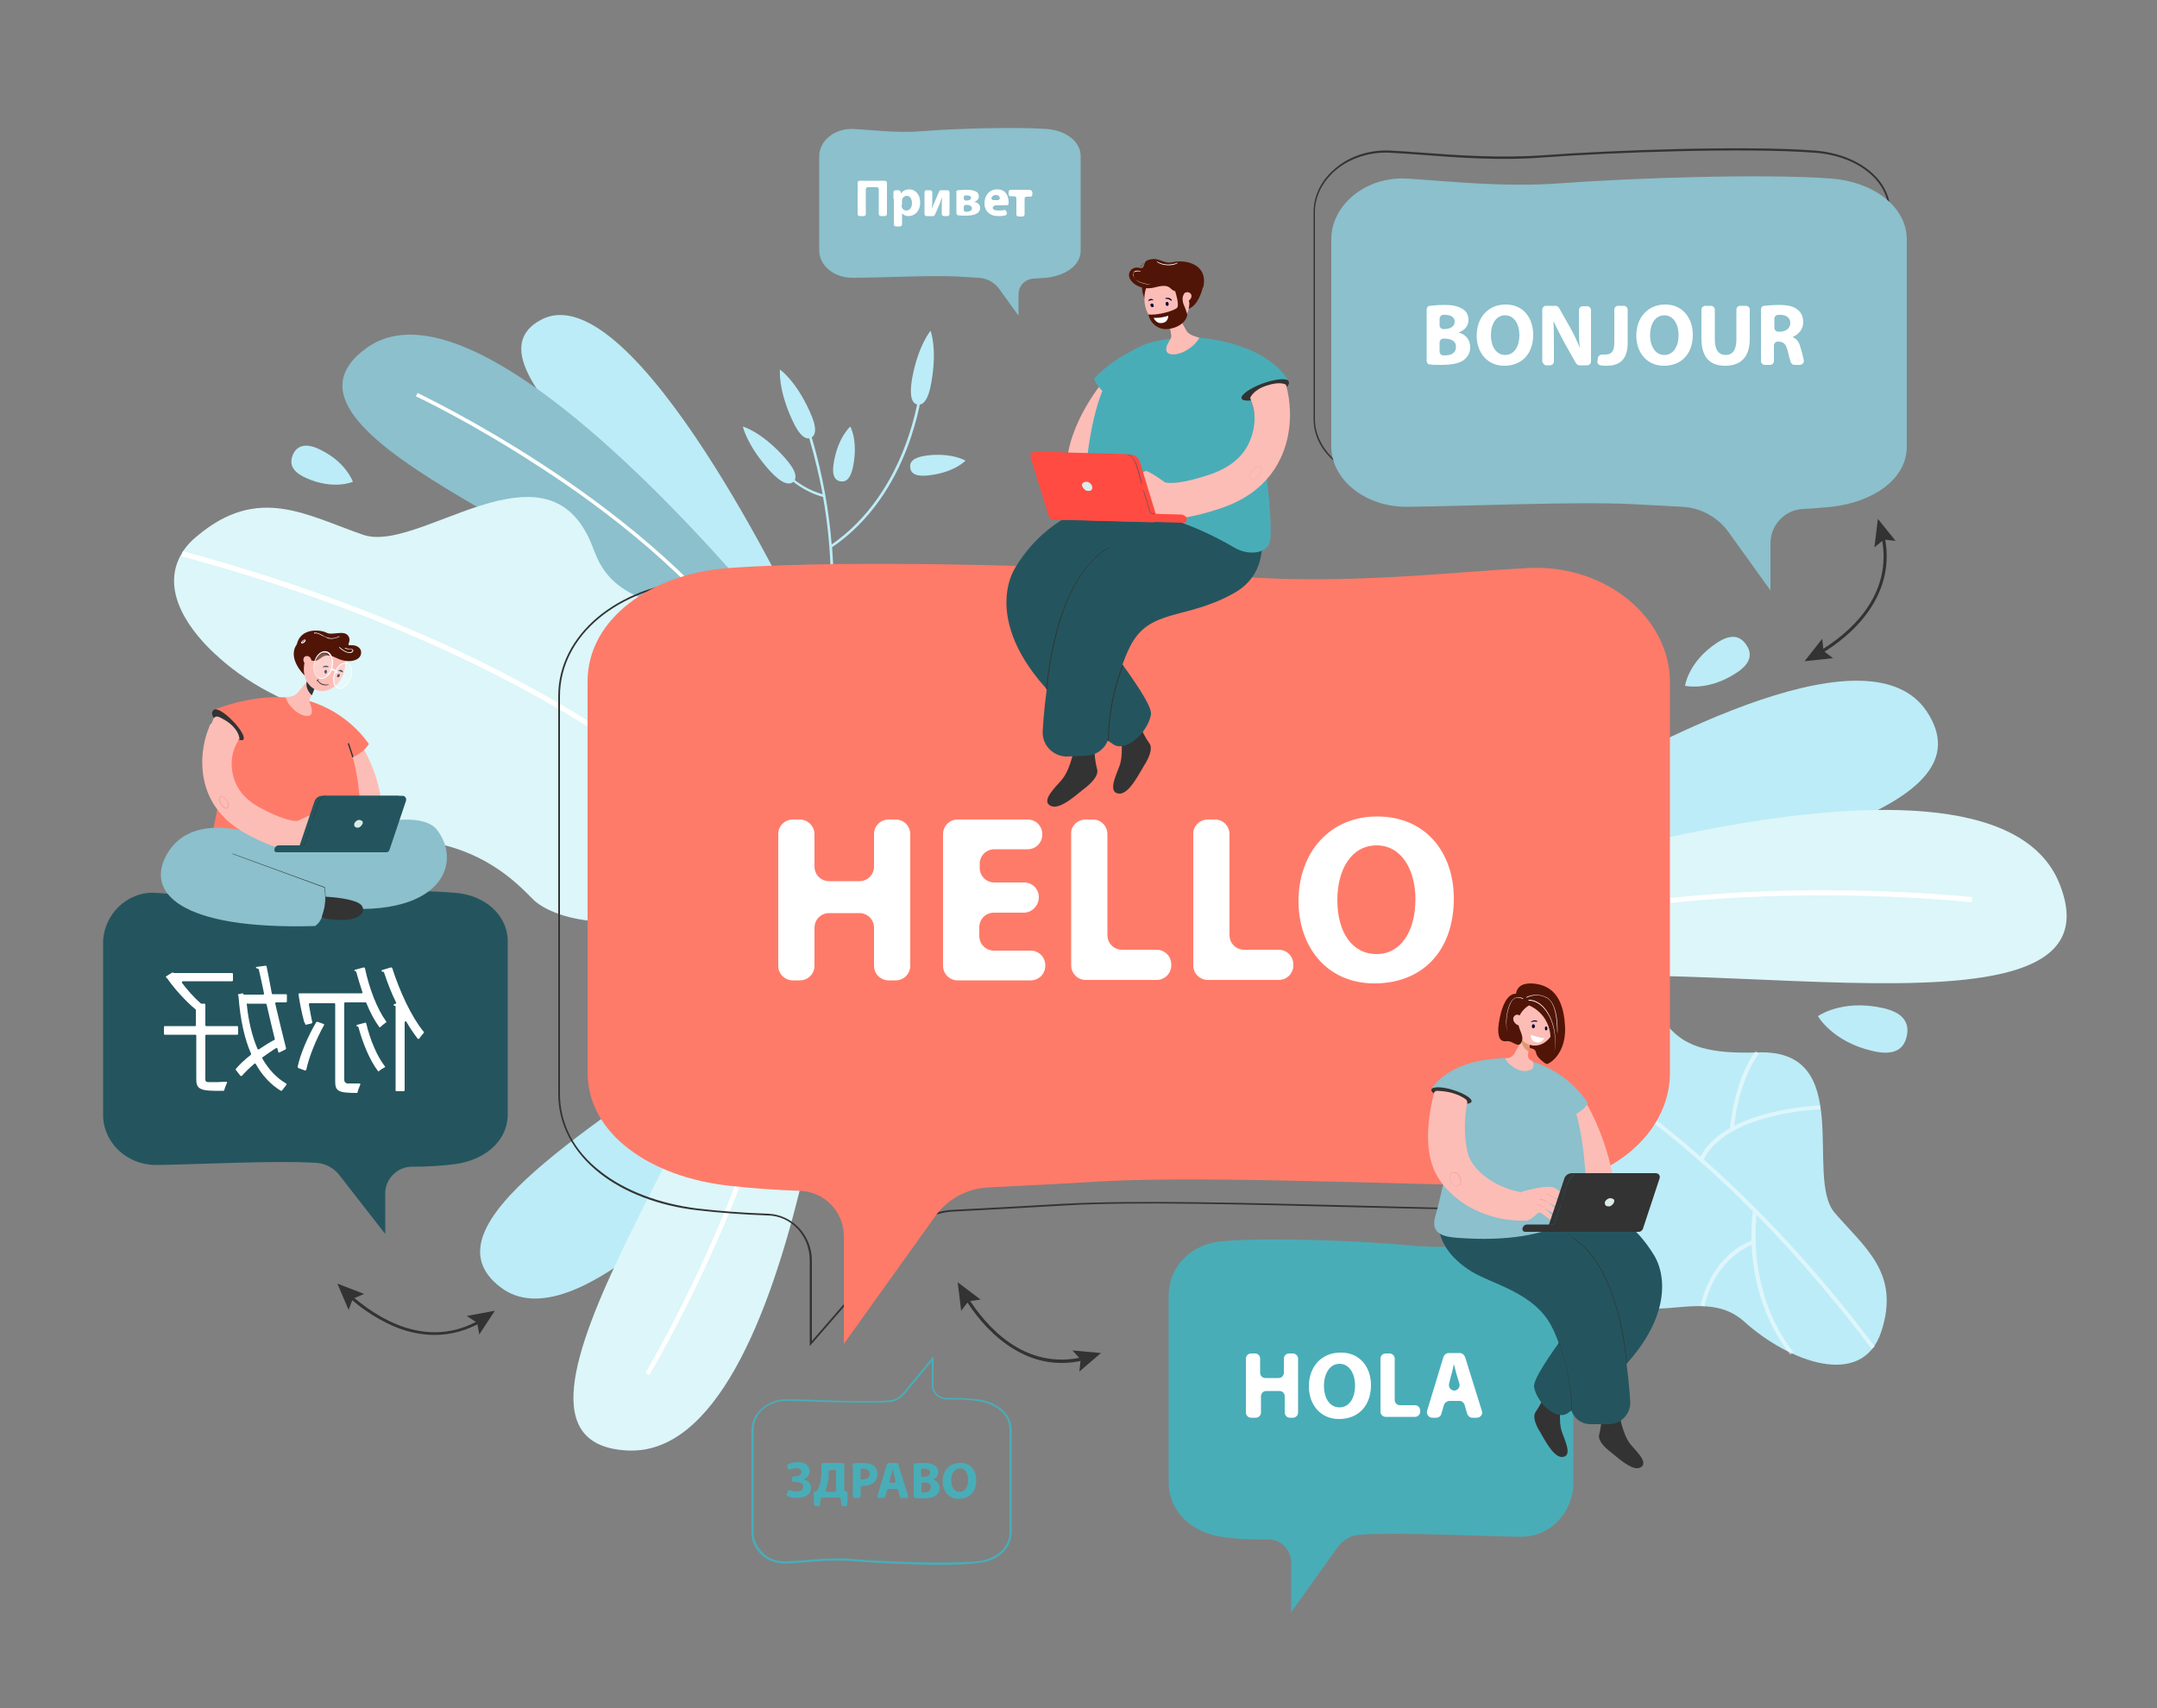 <?xml version="1.0" encoding="utf-8"?>
<!-- Generator: Adobe Illustrator 25.2.0, SVG Export Plug-In . SVG Version: 6.00 Build 0)  -->
<svg version="1.1" xmlns="http://www.w3.org/2000/svg" xmlns:xlink="http://www.w3.org/1999/xlink" x="0px" y="0px"
	 viewBox="0 0 500 396" style="enable-background:new 0 0 500 396;" xml:space="preserve">
<rect x="0" y="0" width="500" height="396" fill="#808080" stroke="none"/>
<style type="text/css">
	.st0{display:none;}
	.st1{display:inline;opacity:0.4;fill:#D4E8FF;}
	.st2{fill:#333333;}
	.st3{fill:#8BC0CC;}
	.st4{fill:#FFFFFF;}
	.st5{fill:#49ADB7;}
	.st6{fill:#24555E;}
	.st7{fill:#BCECF7;}
	.st8{fill:#DCF6F9;}
	.st9{opacity:0.5;}
	.st10{fill:#FF7B69;}
	.st11{fill:#FCBDB6;}
	.st12{fill:#F9A6A0;}
	.st13{fill:#DAEBE8;}
	.st14{fill:#501506;}
	.st15{fill:#E1986C;}
	.st16{fill:#080435;}
	.st17{opacity:0.3;fill:#FFFFFF;}
	.st18{fill:#FF4B42;}
	.st19{opacity:0.3;}
</style>
<g id="Background_2">
</g>
<g id="Background_1" class="st0">
	<path class="st1" d="M186,56.1c-68.2,24.1-97.5,68-45.5,130.5c45,54.1,174.2,43.8,213.5-13.5C400,106,369.6,33.7,304.8-9.7
		c-20.6-13.8-59.6-36.2-84.5-31.7C160.4-30.4,216.8,45.2,186,56.1z"/>
</g>
<g id="Objects">
	<g>
		<g>
			<path class="st2" d="M406.7,131.4l-10.1-14.1c-2.5-3.5-6.3-5.6-10.6-5.8c-3.7-0.2-7.7-0.4-11.2-0.6c-8.8-0.5-23.5-0.1-36.5,0.2
				c-6.1,0.2-11.8,0.3-16.1,0.3c-0.1,0-0.1,0-0.2,0c-5.2,0-10.2-1.9-13.5-5.2c-2.6-2.5-4-5.7-4-9V49.1c0-3.4,1.5-6.8,4.3-9.4
				c3.4-3.3,8.3-5,13.3-4.8c2.3,0.1,4.9,0.3,7.6,0.5c8,0.6,17.9,1.3,28,0.6c16.1-1.2,47-2.3,62.9-1.1c10.2,0.8,17.6,6.7,17.6,14.2
				v48.1c0,3.7-1.8,7.1-5.2,9.7c-3.1,2.4-7.5,4-12.4,4.5c-2.2,0.2-4.3,0.4-6.6,0.5c-4.1,0.2-7.4,3.6-7.4,7.8V131.4z M364,110.2
				c4.1,0,7.8,0.1,10.8,0.2c3.5,0.2,7.6,0.4,11.2,0.6c4.4,0.2,8.4,2.4,11,6l9.2,12.9v-10.2c0-4.4,3.4-8,7.8-8.3
				c2.3-0.1,4.4-0.3,6.6-0.5c8.5-0.9,17.2-5.6,17.2-13.7V49.1c0-7.2-7.2-13-17.2-13.7c-15.9-1.2-46.8-0.1-62.9,1.1
				c-10.2,0.8-20.1,0-28.1-0.6c-2.7-0.2-5.3-0.4-7.6-0.5c-4.9-0.2-9.7,1.5-13,4.6c-2.7,2.6-4.2,5.8-4.2,9.1v48.1
				c0,3.1,1.4,6.2,3.8,8.7c3.3,3.2,8,5.1,13.2,5.1c0.1,0,0.1,0,0.2,0c4.3,0,10-0.2,16.1-0.3C346.8,110.4,356.1,110.2,364,110.2z"/>
		</g>
		<path class="st3" d="M424.5,41.4c-15.9-1.2-46.7-0.1-62.9,1.1c-13.6,1-26.7-0.6-35.6-1.1c-9.6-0.5-17.4,6.3-17.4,14V80v23.5
			c0,7.7,7.8,14,17.4,14c13.2-0.1,39.5-1.3,52.7-0.6c4.1,0.2,7.8,0.4,11.2,0.6c4.3,0.2,8.3,2.4,10.8,5.9l9.7,13.5V126
			c0-4.3,3.3-7.8,7.6-8c2.3-0.1,4.4-0.3,6.6-0.5c9.5-1.1,17.4-6.3,17.4-14V55.4C441.9,47.7,434,42.1,424.5,41.4z"/>
		<path class="st3" d="M242.6,29.9c-7.2-0.5-21.2-0.1-28.6,0.5c-6.2,0.5-12.1-0.3-16.2-0.5c-4.4-0.2-7.9,2.8-7.9,6.3v11.2v10.7
			c0,3.5,3.5,6.4,7.9,6.3c6,0,18-0.6,23.9-0.3c1.9,0.1,3.5,0.2,5.1,0.3c2,0.1,3.8,1.1,4.9,2.7l4.4,6.1v-5c0-1.9,1.5-3.5,3.5-3.6
			c1-0.1,2-0.1,3-0.2c4.3-0.5,7.9-2.8,7.9-6.3V36.2C250.5,32.7,246.9,30.2,242.6,29.9z"/>
		<g>
			<path class="st4" d="M330.7,71.8c0-0.5,0.3-0.9,0.8-0.9c0.9-0.1,2-0.2,3.2-0.2c1.9,0,3,0.2,4.1,0.8c1,0.5,1.6,1.4,1.6,2.7
				c0,1.2-0.7,2.3-2.3,2.9v0c1.6,0.4,2.7,1.6,2.7,3.4c0,1.3-0.6,2.2-1.4,2.9c-1,0.8-2.7,1.2-5.4,1.2c-1,0-1.9,0-2.5-0.1
				c-0.5,0-0.8-0.4-0.8-0.9V71.8z M333.7,75.4c0,0.5,0.4,0.9,0.9,0.9h0.1c1.6,0,2.5-0.7,2.5-1.7c0-1-0.8-1.6-2.2-1.6
				c-0.2,0-0.3,0-0.4,0c-0.5,0-0.9,0.4-0.9,0.9V75.4z M333.7,81.5c0,0.5,0.4,0.9,0.9,0.9c0.1,0,0.2,0,0.3,0c1.4,0,2.6-0.5,2.6-2
				c0-1.4-1.2-1.9-2.8-1.9h-0.1c-0.5,0-0.9,0.4-0.9,0.9V81.5z"/>
			<path class="st4" d="M355.4,77.6c0,4.5-2.7,7.2-6.7,7.2c-4,0-6.4-3.1-6.4-7c0-4.1,2.6-7.2,6.7-7.2
				C353.2,70.6,355.4,73.8,355.4,77.6z M345.6,77.7c0,2.7,1.3,4.6,3.3,4.6c2.1,0,3.3-2,3.3-4.6c0-2.5-1.2-4.6-3.3-4.6
				C346.8,73.1,345.6,75.1,345.6,77.7z"/>
			<path class="st4" d="M357.5,83.6V71.8c0-0.5,0.4-0.9,0.9-0.9h2.2c0.3,0,0.6,0.2,0.8,0.5l2.6,4.6c0.8,1.4,1.6,3.1,2.2,4.7h0
				c-0.2-1.8-0.2-3.7-0.2-5.7v-3.1c0-0.5,0.4-0.9,0.9-0.9h1c0.5,0,0.9,0.4,0.9,0.9v11.9c0,0.5-0.4,0.9-0.9,0.9h-1.8
				c-0.3,0-0.6-0.2-0.8-0.5l-2.7-4.8c-0.8-1.5-1.7-3.2-2.4-4.8h-0.1c0.1,1.8,0.1,3.8,0.1,6v3.2c0,0.5-0.4,0.9-0.9,0.9h-1
				C357.9,84.6,357.5,84.1,357.5,83.6z"/>
			<path class="st4" d="M375.1,70.9h1.3c0.5,0,0.9,0.4,0.9,0.9v7.7c0,3.9-1.9,5.3-4.9,5.3c-0.4,0-0.9,0-1.4-0.1
				c-0.5-0.1-0.8-0.5-0.7-1l0.1-0.7c0.1-0.5,0.5-0.8,1-0.8c0.2,0,0.4,0,0.7,0c1.3,0,2.1-0.6,2.1-2.7v-7.7
				C374.2,71.3,374.6,70.9,375.1,70.9z"/>
			<path class="st4" d="M392.4,77.6c0,4.5-2.7,7.2-6.7,7.2c-4,0-6.4-3.1-6.4-7c0-4.1,2.6-7.2,6.7-7.2
				C390.1,70.6,392.4,73.8,392.4,77.6z M382.5,77.7c0,2.7,1.3,4.6,3.3,4.6c2.1,0,3.3-2,3.3-4.6c0-2.5-1.2-4.6-3.3-4.6
				C383.7,73.1,382.5,75.1,382.5,77.7z"/>
			<path class="st4" d="M396.6,70.9c0.5,0,0.9,0.4,0.9,0.9v6.9c0,2.4,0.9,3.6,2.5,3.6c1.6,0,2.5-1.1,2.5-3.6v-6.9
				c0-0.5,0.4-0.9,0.9-0.9h1.3c0.5,0,0.9,0.4,0.9,0.9v6.8c0,4.2-2.1,6.2-5.7,6.2c-3.5,0-5.5-1.9-5.5-6.3v-6.7c0-0.5,0.4-0.9,0.9-0.9
				H396.6z"/>
			<path class="st4" d="M408.2,71.8c0-0.5,0.3-0.9,0.8-0.9c0.9-0.1,2.1-0.2,3.3-0.2c2,0,3.5,0.3,4.4,1.1c0.8,0.6,1.3,1.6,1.3,2.9
				c0,1.7-1.2,2.9-2.4,3.4v0.1c1,0.4,1.5,1.3,1.8,2.5c0.3,0.9,0.5,1.9,0.7,2.7c0.2,0.6-0.3,1.2-0.9,1.2H416c-0.4,0-0.7-0.2-0.9-0.6
				c-0.2-0.6-0.4-1.4-0.7-2.6c-0.4-1.7-1-2.2-2.3-2.2l0,0c-0.5,0-0.9,0.4-0.9,0.9v3.6c0,0.5-0.4,0.9-0.9,0.9h-1.2
				c-0.5,0-0.9-0.4-0.9-0.9V71.8z M411.3,76c0,0.5,0.4,0.9,0.9,0.9h0.3c1.5,0,2.5-0.8,2.5-2c0-1.2-0.9-1.9-2.3-1.9
				c-0.2,0-0.4,0-0.5,0c-0.5,0-0.9,0.4-0.9,0.9V76z"/>
		</g>
		<path class="st5" d="M352.5,287.8c-6.3,0.4-15.5,1.9-25.1,1c-11.4-1.1-33.1-2-44.3-1c-6.7,0.6-12.2,5.6-12.2,12.6v43.3
			c0,6.9,5.5,11.6,12.2,12.6c3.3,0.5,6.7,0.7,10.8,0.6c3,0,5.4,2.4,5.4,5.3v11.6l10.7-15c1.3-1.8,3.3-2.9,5.4-3c0,0,0,0,0,0
			c9.2-0.6,27.8,0.4,37.1,0.5c6.8,0.1,12.2-5.6,12.2-12.6v-21.2v-22.1C364.7,293.4,359.2,287.4,352.5,287.8z"/>
		<g>
			<path class="st4" d="M292.1,315v3.3c0,0.7,0.6,1.2,1.2,1.2h3.1c0.7,0,1.2-0.6,1.2-1.2V315c0-0.7,0.6-1.2,1.2-1.2h0.9
				c0.7,0,1.2,0.6,1.2,1.2v12.5c0,0.7-0.6,1.2-1.2,1.2H299c-0.7,0-1.2-0.6-1.2-1.2v-3.8c0-0.7-0.6-1.2-1.2-1.2h-3.1
				c-0.7,0-1.2,0.6-1.2,1.2v3.8c0,0.7-0.6,1.2-1.2,1.2H290c-0.7,0-1.2-0.6-1.2-1.2V315c0-0.7,0.6-1.2,1.2-1.2h0.9
				C291.6,313.8,292.1,314.3,292.1,315z"/>
			<path class="st4" d="M317.8,321.1c0,4.9-3,7.9-7.4,7.9c-4.4,0-7-3.4-7-7.6c0-4.5,2.9-7.8,7.3-7.8
				C315.2,313.5,317.8,317,317.8,321.1z M306.9,321.3c0,3,1.4,5,3.6,5c2.3,0,3.6-2.2,3.6-5.1c0-2.7-1.3-5-3.6-5
				C308.3,316.2,306.9,318.4,306.9,321.3z"/>
			<path class="st4" d="M321.2,313.8h0.9c0.7,0,1.2,0.6,1.2,1.2v9.6c0,0.7,0.6,1.2,1.2,1.2h3.5c0.7,0,1.2,0.6,1.2,1.2v0.3
				c0,0.7-0.6,1.2-1.2,1.2h-6.8c-0.7,0-1.2-0.6-1.2-1.2V315C320,314.3,320.6,313.8,321.2,313.8z"/>
			<path class="st4" d="M334.7,325.8l-0.6,2c-0.1,0.5-0.6,0.9-1.2,0.9h-0.9c-0.8,0-1.4-0.8-1.2-1.6l3.8-12.5
				c0.2-0.5,0.6-0.9,1.2-0.9h2.6c0.5,0,1,0.4,1.2,0.9l3.9,12.5c0.3,0.8-0.3,1.6-1.2,1.6h-1c-0.6,0-1-0.4-1.2-0.9l-0.6-2.1
				c-0.2-0.5-0.6-0.9-1.2-0.9h-2.4C335.3,324.9,334.8,325.3,334.7,325.8z M337.1,322.4c0.8,0,1.4-0.8,1.2-1.6l-0.5-1.6
				c-0.3-0.9-0.5-2-0.8-2.9h0c-0.2,0.9-0.4,2-0.7,2.9l-0.4,1.6C335.7,321.6,336.3,322.4,337.1,322.4L337.1,322.4z"/>
		</g>
		<path class="st6" d="M105.5,207c-11.2-1-32.9-0.1-44.3,0.9c-9.6,0.8-18.8-0.5-25.1-0.9c-6.7-0.4-12.2,5.2-12.2,11.6v20.4v19.5
			c0,6.4,5.5,11.6,12.2,11.6c9.3-0.1,27.8-1.1,37.1-0.5c0,0,0,0,0,0c2.2,0.1,4.2,1.2,5.5,2.9l10.6,13.6v-9.4c0-3.4,2.8-6.2,6.2-6.2
			c3.7,0,6.9-0.2,10-0.6c6.7-0.9,12.2-5.2,12.2-11.6v-39.8C117.8,212.1,112.3,207.5,105.5,207z"/>
		<g>
			<path class="st4" d="M69,247.3c0.6-2.9,2.4-7.1,4.3-10.3c0.1-0.1,0.2-0.1,0.3-0.1l1.4,0.5c0.1,0,0.2,0.2,0.1,0.3
				c-1.8,3.2-3.5,7.4-4.1,10.3c0,0.1-0.2,0.2-0.3,0.2l-1.6-0.6C69.1,247.6,69,247.4,69,247.3z M70.5,236.9c-0.6-2.1-1.2-5.4-1.3-6.4
				c0-0.1,0.1-0.2,0.2-0.2l0.9,0h13.5c0.2,0,0.3-0.2,0.2-0.3c-0.5-1.5-1-3.1-1.4-4.6c0-0.1-0.1-0.2-0.2-0.2c0,0,0,0,0,0
				c-0.3,0-0.3-0.4,0-0.4l1.9-0.5c0.1,0,0.2,0,0.3,0.2c1,4.7,2.8,9.4,4.9,12.3c0.1,0.1,0.1,0.2-0.1,0.3c-0.4,0.3-0.9,0.7-1.2,1
				c-0.1,0.1-0.3,0.1-0.3,0c-1.1-1.5-2.1-3.4-3-5.6c0-0.1-0.1-0.1-0.2-0.1H80c-0.1,0-0.2,0.1-0.2,0.2v17.8c0,0.4,0.3,0.8,0.8,0.8h1
				c0.5,0,1.1,0,1.7,0c0.2,0,0.3,0.2,0.2,0.3c-0.2,0.5-0.5,1.2-0.6,1.7c0,0.1-0.1,0.2-0.2,0.2c-4.2,0-5-0.4-5-2.6v-18
				c0-0.1-0.1-0.2-0.2-0.2h-5.7c-0.1,0-0.2,0.1-0.2,0.3c0.3,1.5,0.5,3,0.8,4.1c0,0.1-0.1,0.2-0.2,0.3l-1.4,0.3
				C70.7,237.1,70.5,237,70.5,236.9z M84.9,237.3c0.9,3.8,2.5,7.6,4.3,9.9c0.1,0.1,0.1,0.3-0.1,0.3c-0.4,0.2-0.9,0.5-1.2,0.8
				c-0.1,0.1-0.2,0.1-0.3,0c-1.9-2.5-3.5-6.4-4.5-10.1c0-0.1-0.1-0.2-0.2-0.2c0,0-0.1,0-0.1,0c-0.2,0-0.2-0.4,0-0.4l1.9-0.5
				C84.7,237.1,84.9,237.2,84.9,237.3z M93.5,253h-1.6c-0.1,0-0.2-0.1-0.2-0.2v-19.4c0-0.1-0.1-0.2-0.2-0.2c0,0-0.1,0-0.1,0
				c-0.2-0.1-0.2-0.4,0-0.4l0.3-0.1c0.1,0,0.2-0.2,0.1-0.3c-1.1-2.2-2-4.6-2.8-7c0-0.1-0.1-0.1-0.2-0.1c-0.1,0-0.2,0-0.2,0
				c-0.2-0.1-0.2-0.4,0-0.4l2-0.6c0.1,0,0.2,0,0.3,0.1c1.8,5.6,4.5,11.4,7.3,14.8c0.1,0.1,0.1,0.2,0,0.3c-0.3,0.4-0.8,0.9-1,1.3
				c-0.1,0.1-0.3,0.1-0.4,0c-0.9-1.2-1.8-2.5-2.6-3.9c-0.1-0.2-0.4-0.1-0.4,0.1v15.9C93.7,252.9,93.6,253,93.5,253z"/>
			<path class="st4" d="M45.4,237.7v-3.5c0-0.1,0-0.1-0.1-0.2c-2.3-1.9-4.9-4.8-6.5-7.1c0,0-0.1-0.1-0.1-0.1c0,0-0.1,0-0.1-0.1
				c-0.2-0.1-0.2-0.3,0-0.4l1.3-0.8c0.1,0,0.1,0,0.2,0l0.3,0.1c0,0,0,0,0.1,0h13.3c0.1,0,0.2,0.1,0.2,0.2v1.5c0,0.1-0.1,0.2-0.2,0.2
				H42.4c-0.2,0-0.3,0.2-0.2,0.4c1.2,1.6,2.8,3.4,4.3,4.7c0,0,0.1,0.1,0.2,0.1l0.7,0c0.1,0,0.2,0.1,0.2,0.2v4.8
				c0,0.1,0.1,0.2,0.2,0.2H55c0.1,0,0.2,0.1,0.2,0.2v1.6c0,0.1-0.1,0.2-0.2,0.2h-7.2c-0.1,0-0.2,0.1-0.2,0.2v10.1
				c0,0.7,0.3,0.7,1.4,0.7c0.8,0,2,0,3.4-0.1c0.2,0,0.3,0.2,0.2,0.3c-0.2,0.5-0.5,1.1-0.6,1.6c0,0.1-0.1,0.2-0.2,0.2
				c-5.4,0.1-6.3-0.3-6.3-2.7v-10.1c0-0.1-0.1-0.2-0.2-0.2h-7.1c-0.1,0-0.2-0.1-0.2-0.2v-1.6c0-0.1,0.1-0.2,0.2-0.2h7.1
				C45.3,237.9,45.4,237.8,45.4,237.7z M56.5,230.6H61c0.1,0,0.2-0.1,0.2-0.3c-0.4-1.9-0.8-3.8-1.2-5.5c0-0.1-0.1-0.2-0.2-0.2
				c-0.3,0-0.4-0.2-0.5-0.4l2.3-0.3c0.1,0,0.2,0.1,0.2,0.2c0.4,1.9,0.8,4,1.2,6.2c0,0.1,0.1,0.2,0.2,0.2h3.1c0.1,0,0.2,0.1,0.2,0.2
				v1.5c0,0.1-0.1,0.2-0.2,0.2H64c-0.1,0-0.2,0.1-0.2,0.3c0.9,3.8,1.8,7.6,2.5,10.3c0,0.1,0,0.2-0.1,0.3l-1.4,0.7
				c-0.1,0.1-0.3,0-0.3-0.1l-0.2-0.8c0-0.1-0.2-0.2-0.3-0.1c-1,0.6-2.1,1.4-3.1,2.1c-0.1,0.1-0.1,0.2-0.1,0.3
				c1.5,2.6,3.3,4.5,5.5,5.8c0.1,0.1,0.2,0.2,0.1,0.3c-0.3,0.4-0.7,0.9-1,1.3c-0.1,0.1-0.2,0.1-0.3,0.1c-2.3-1.4-4.3-3.5-5.8-6.2
				c-0.1-0.1-0.2-0.2-0.3-0.1c-1.2,1-2.2,2-2.9,2.8c-0.1,0.1-0.3,0.1-0.4,0l-1-1.3c-0.1-0.1-0.1-0.2,0-0.3c0.8-1,2-2.1,3.4-3.2
				c0.1-0.1,0.1-0.2,0.1-0.3c-1.5-3.4-2.5-7.8-2.9-13.2c0,0,0,0,0-0.1l-0.1-0.2c-0.1-0.1,0-0.3,0.1-0.3l0.9-0.2c0,0,0.1,0,0.1,0
				L56.5,230.6C56.5,230.6,56.5,230.6,56.5,230.6z M57.2,232.8c0.4,4.1,1.3,7.6,2.5,10.4c0.1,0.1,0.2,0.2,0.3,0.1
				c1.2-0.8,2.4-1.6,3.6-2.2c0.1,0,0.1-0.1,0.1-0.2c-0.6-2.5-1.3-5.3-1.9-8c0-0.1-0.1-0.2-0.2-0.2h-4.1
				C57.3,232.6,57.2,232.7,57.2,232.8z"/>
		</g>
		<path class="st7" d="M353.5,189.2c34.1-20.5,80.4-43.2,93.1-24.3c15.2,22.8-38.7,32.3-80.8,45.5
			C350.7,215.2,331.8,202.3,353.5,189.2z"/>
		<path class="st7" d="M185.3,252c-22.1,26.6-53.5,58.4-69.2,46.5c-19-14.3,22.4-37.5,53.1-60.4C180.2,230,199.4,235.1,185.3,252z"
			/>
		<g>
			<path class="st8" d="M323.8,212c0,0,136.7-49.4,153.6-7.1c17,42.3-101.6,10.2-140.8,26.1L323.8,212z"/>
			<g>
				<path class="st4" d="M330.9,222.7c26.9-11.4,59.7-14.5,82.6-15c24.8-0.6,43.4,1.5,43.6,1.5l0.1-1.2c-0.2,0-18.9-2.1-43.8-1.5
					c-22.9,0.6-56,3.7-83,15.1L330.9,222.7z"/>
			</g>
		</g>
		<g>
			<path class="st8" d="M196.1,209.8c0,0-10.3,128.4-50.6,126.5s29-85.7,30.6-123.1L196.1,209.8z"/>
			<g>
				<path class="st4" d="M184.9,211.6c-0.6,25.8-10.2,53.5-18.1,72.1c-8.6,20.2-17.1,34.5-17.2,34.6l0.9,0.5
					c0.1-0.1,8.7-14.5,17.3-34.7c8-18.7,17.6-46.5,18.2-72.5L184.9,211.6z"/>
			</g>
		</g>
		<g>
			<g>
				<path class="st7" d="M404.3,306.4c-10.4-9.4-25.8,4.5-31.8-10.3c-5-12.6-4.7-14.2-10.4-15.7c-2-0.5-4-0.7-6-0.6
					c-2.4,0.1-6.4-0.3-9.3-3.2c-17.7-17.3-7.8-65.5,23.2-56.4c2.2,0.7,4.2,2.5,6.4,4.6c11.4,11.6,8.3,20,31.1,19.2
					c22.8-0.8,10.7,29,17.8,37.2c7.1,8.2,15.2,14,10.8,27.5C431.7,322.2,414.6,315.7,404.3,306.4z"/>
			</g>
			<g class="st9">
				<g>
					<path class="st4" d="M353.2,241.8l0.3-0.9c0.4,0.1,38.5,14.8,81.1,71.3l-0.7,0.6C391.4,256.4,353.5,241.9,353.2,241.8z"/>
				</g>
				<g>
					<path class="st4" d="M401,261.6c1.4-12.5,5.8-17.7,6-17.9l0.7,0.6c0,0.1-4.5,5.3-5.8,17.4L401,261.6z"/>
				</g>
				<g>
					<path class="st4" d="M393.9,268.7c2.2-4.8,7.8-8.5,16.1-10.6c6.2-1.6,11.8-1.8,11.9-1.8l0,0.9c-0.2,0-22,0.8-27.1,11.9
						L393.9,268.7z"/>
				</g>
				<g>
					<path class="st4" d="M406.1,282.9c0.1-1.4,0.2-2.3,0.3-2.3l0.9,0.2c0,0.2-3,17.9,8.4,32.7l-0.7,0.6
						C405.7,302.1,405.7,288.3,406.1,282.9z"/>
				</g>
				<g>
					<path class="st4" d="M394.2,302.7c1.4-6.2,4.5-10,6.9-12.1c2.6-2.2,4.9-3,5-3l0.3,0.9c-0.1,0-8.8,3-11.3,14.4L394.2,302.7z"/>
				</g>
			</g>
		</g>
		<path class="st7" d="M397.9,149.1c3.6-2.4,5.6-1.5,6.9,0.4c1.3,1.9,1.3,4.2-2.3,6.5c-6.5,4.3-11.9,3-11.9,3
			S391.3,153.5,397.9,149.1z"/>
		<path class="st7" d="M436.4,233.7c5.1,1.1,6.2,3.7,5.6,6.5c-0.6,2.8-2.6,4.7-7.8,3.5c-9.4-2.1-12.8-8.1-12.8-8.1
			S426.9,231.6,436.4,233.7z"/>
		<g>
			<g>
				<path class="st7" d="M215.4,110.2c-3.2,0.4-4.3-0.5-4.4-1.8c-0.2-1.3,0.7-2.4,3.9-2.8c5.8-0.7,8.9,1.2,8.9,1.2
					S221.3,109.5,215.4,110.2z"/>
				<g>
					<g>
						<path class="st7" d="M192.5,148.5l-0.5-0.6c0.9-8.9,1-20-1.2-32.6c0-0.2-0.1-0.4-0.1-0.7c-0.8-4.2-1.8-8.5-3.1-12.9
							c-0.3-1-0.6-1.9-0.9-2.9l0.6-0.2c0.3,1,0.6,1.9,0.9,2.9c2.6,8.9,4,17.3,4.6,24.9c0,0.2,0,0.5,0.1,0.7
							C193.5,135.1,193.2,142.3,192.5,148.5z"/>
					</g>
					<g>
						<path class="st7" d="M192.7,127l-0.3-0.5c18.3-12.4,20.7-36,20.8-36.2l0.6,0.1C213.7,90.6,211.3,114.5,192.7,127z"/>
					</g>
					<g>
						<path class="st7" d="M188.2,114.3c-5.7-2.5-8.7-7.2-8.8-7.2l0.5-0.3c0,0.1,4,6.1,11.2,7.9l-0.1,0.6
							C190,115,189.1,114.7,188.2,114.3z"/>
					</g>
					<g>
						<path class="st7" d="M187.7,95.4c1.8,3.9,1.4,5.5,0.3,6.1c-1.1,0.5-2.6-0.2-4.4-4.2c-3.3-7.2-2.8-11.6-2.8-11.6
							S184.4,88.1,187.7,95.4z"/>
					</g>
					<g>
						<path class="st7" d="M181.8,106c2.9,3.2,3,4.9,2.1,5.7c-0.9,0.8-2.6,0.6-5.5-2.6c-5.3-5.9-6.2-10.2-6.2-10.2
							S176.4,100,181.8,106z"/>
					</g>
					<g>
						<path class="st7" d="M197.8,107.9c-0.6,3.2-1.7,3.9-3,3.7c-1.2-0.2-2.1-1.3-1.5-4.5c1-5.8,3.8-8.2,3.8-8.2
							S198.9,102,197.8,107.9z"/>
					</g>
					<g>
						<path class="st7" d="M215.9,88.6c-0.7,4.3-2,5.4-3.2,5.2s-2-1.7-1.3-5.9c1.4-7.8,4.3-11.2,4.3-11.2S217.3,80.7,215.9,88.6z"/>
					</g>
				</g>
			</g>
		</g>
		<path class="st7" d="M185.2,143.6c0,0-38.2-80.7-59.7-69.5c-21.5,11.2,37.6,48.4,48,72.2L185.2,143.6z"/>
		<g>
			<path class="st3" d="M182.6,147.9c0,0-69.5-88-97.8-67.1c-28.3,20.8,62.4,48,81.7,74.3L182.6,147.9z"/>
			<g>
				<path class="st4" d="M173.6,152c-13-18.4-33.2-33.8-48-43.4c-16-10.5-29.1-16.7-29.2-16.7l0.4-0.8c0.1,0.1,13.3,6.3,29.3,16.8
					c14.8,9.7,35.2,25.2,48.2,43.7L173.6,152z"/>
			</g>
		</g>
		<g>
			<g>
				<path class="st8" d="M157.4,206.9c-5.9,9-25.5,8.3-33.2,2.2c-2.2-1.7-11.6-14.5-32.3-14.5c-14.9,0-14.4-13-18.9-23.3
					c-0.1-0.2-0.2-0.4-0.3-0.6c-1.8-3.8-4.3-7.2-8.7-9.4c-4.7-2.3-9.3-5.3-13.2-8.8c-0.3-0.3-0.6-0.6-1-0.9
					c-7.7-7.2-12.2-15.9-7.6-23.4c0.1-0.2,0.2-0.4,0.3-0.5c0.8-1.2,1.9-2.4,3.3-3.5c14.1-11.8,25.1-4.8,38.4-0.2
					c7.3,2.5,19.8-5.2,31.2-7.9c0.2,0,0.3-0.1,0.5-0.1c9-2,17.3-0.8,21.7,11.4c0,0,0,0,0,0c0.1,0.2,0.2,0.5,0.3,0.7
					C147.9,155.1,200.3,120.2,157.4,206.9z"/>
			</g>
			<g>
				<g>
					<path class="st4" d="M166.5,191.7l0.9-0.8c-0.4-0.4-36.4-39.2-125-63.1l-0.3,1.2C130.4,152.8,166.2,191.3,166.5,191.7z"/>
				</g>
			</g>
		</g>
		<path class="st7" d="M70.9,110.8c-3.5-1.6-3.8-3.5-3-5.4c0.8-1.8,2.6-2.9,6-1.3c6.3,2.9,7.9,7.6,7.9,7.6S77.3,113.7,70.9,110.8z"
			/>
		<g>
			<path class="st2" d="M187.7,312.1v-19.9c0-5.7-4.3-10.3-9.7-10.4c-5.7-0.2-11.1-0.6-16.3-1.2c-8.9-1-17-4.1-22.7-8.6
				c-6.2-4.9-9.6-11.3-9.6-18.4v-92.2c0-14.2,13.6-25.6,32.3-27c29.5-2.3,86.4-0.3,116.2,2c18.7,1.5,37.1,0,51.8-1.1
				c5-0.4,9.8-0.8,14-1c9-0.4,17.8,2.7,24.1,8.7c5.3,5.1,8.3,11.6,8.3,18.3v92.2c0,6.4-2.7,12.6-7.6,17.5
				c-6.2,6.1-15.2,9.6-24.7,9.5c-7.9-0.1-18.5-0.3-29.8-0.6c-24-0.6-51.1-1.4-67.4-0.4c-8.6,0.5-17.6,1-25.6,1.4
				c-4.8,0.2-9.2,2.7-12.1,6.8L187.7,312.1z M195.4,133.8c-12.8,0-24.6,0.3-33.7,1c-18.5,1.4-31.9,12.6-31.9,26.6v92.2
				c0,6.9,3.2,13.2,9.4,18c5.7,4.5,13.7,7.5,22.5,8.6c5.2,0.6,10.6,1,16.3,1.2c5.7,0.2,10.2,5,10.2,10.9v18.6l20.3-23.4
				c2.9-4.2,7.4-6.8,12.4-7c8-0.4,17-0.9,25.6-1.4c16.4-0.9,43.5-0.2,67.5,0.4c11.2,0.3,21.9,0.6,29.8,0.6c0.1,0,0.2,0,0.3,0
				c9.3,0,18.1-3.4,24.1-9.4c4.8-4.8,7.5-10.9,7.5-17.1v-92.2c0-6.6-2.9-13-8.1-18c-6.2-5.9-14.8-9-23.7-8.5l0-0.2l0,0.2
				c-4.2,0.2-8.9,0.6-14,1c-14.7,1.1-33.1,2.5-51.8,1.1C257.3,135.2,223.9,133.8,195.4,133.8z"/>
		</g>
		<path class="st10" d="M354.3,131.7c-16.7,0.8-41.4,3.9-67,2c-30.5-2.3-88.5-4.2-118.4-2c-18,1.3-32.7,11.8-32.7,26.3v90.6
			c0,14.5,14.8,24.3,32.7,26.3c5.4,0.6,10.8,1,16.6,1.2c5.6,0.2,10.1,4.8,10.1,10.5v25l21.1-29.5c2.9-4.1,7.5-6.6,12.5-6.8
			c7.7-0.4,16.4-0.8,26.1-1.4c24.7-1.4,74.3,0.9,99.1,1.1c18.1,0.1,32.7-11.8,32.7-26.3v-44.3V158
			C387,143.4,372.4,130.8,354.3,131.7z"/>
		<g>
			<path class="st4" d="M188.8,193.4v7.5c0,1.9,1.5,3.4,3.4,3.4h7c1.9,0,3.4-1.5,3.4-3.4v-7.5c0-1.9,1.5-3.4,3.4-3.4h1.6
				c1.9,0,3.4,1.5,3.4,3.4v30.5c0,1.9-1.5,3.4-3.4,3.4h-1.6c-1.9,0-3.4-1.5-3.4-3.4v-8.8c0-1.9-1.5-3.4-3.4-3.4h-7
				c-1.9,0-3.4,1.5-3.4,3.4v8.8c0,1.9-1.5,3.4-3.4,3.4h-1.6c-1.9,0-3.4-1.5-3.4-3.4v-30.5c0-1.9,1.5-3.4,3.4-3.4h1.6
				C187.2,190,188.8,191.5,188.8,193.4z"/>
			<path class="st4" d="M237.3,211.6h-6.9c-1.9,0-3.4,1.5-3.4,3.4v2c0,1.9,1.5,3.4,3.4,3.4h8.5c1.9,0,3.4,1.5,3.4,3.4v0.1
				c0,1.9-1.5,3.4-3.4,3.4H222c-1.9,0-3.4-1.5-3.4-3.4v-30.5c0-1.9,1.5-3.4,3.4-3.4h16.2c1.9,0,3.4,1.5,3.4,3.4v0.1
				c0,1.9-1.5,3.4-3.4,3.4h-7.7c-1.9,0-3.4,1.5-3.4,3.4v0.9c0,1.9,1.5,3.4,3.4,3.4h6.9c1.9,0,3.4,1.5,3.4,3.4l0,0
				C240.8,210,239.2,211.6,237.3,211.6z"/>
			<path class="st4" d="M251.7,190h1.6c1.9,0,3.4,1.5,3.4,3.4v23.4c0,1.9,1.5,3.4,3.4,3.4h8c1.9,0,3.4,1.5,3.4,3.4v0.2
				c0,1.9-1.5,3.4-3.4,3.4h-16.4c-1.9,0-3.4-1.5-3.4-3.4v-30.5C248.2,191.5,249.8,190,251.7,190z"/>
			<path class="st4" d="M280,190h1.6c1.9,0,3.4,1.5,3.4,3.4v23.4c0,1.9,1.5,3.4,3.4,3.4h8c1.9,0,3.4,1.5,3.4,3.4v0.2
				c0,1.9-1.5,3.4-3.4,3.4H280c-1.9,0-3.4-1.5-3.4-3.4v-30.5C276.6,191.5,278.1,190,280,190z"/>
			<path class="st4" d="M337,208.3c0,12.3-7.4,19.7-18.4,19.7c-11,0-17.6-8.4-17.6-19.1c0-11.2,7.2-19.6,18.2-19.6
				C330.7,189.3,337,197.9,337,208.3z M310,208.7c0,7.4,3.4,12.5,9.1,12.5c5.7,0,9-5.4,9-12.7c0-6.8-3.2-12.5-9-12.5
				C313.3,196,310,201.5,310,208.7z"/>
		</g>
		<g>
			<path class="st2" d="M375.4,328c0,0,0.7,4.5,2.5,6.8c1.2,1.5,4.6,4.5,2.2,5.5c-1.9,0.8-5.6-2.8-6.8-3.7c-1.2-0.9-3-2.6-2.6-4
				c0.8-3,0.6-6.7,0.6-6.7L375.4,328z"/>
			<path class="st2" d="M362,324.5c0,0-0.9,4.5,0,7.3c0.6,1.9,2.7,5.9,0.1,6c-2.1,0.1-4.3-4.5-5.1-5.8c-0.8-1.2-1.9-3.5-1-4.7
				c1.8-2.5,2.9-6.1,2.9-6.1L362,324.5z"/>
			<g>
				<path class="st6" d="M363.3,327.7c24.8-16.5,23.6-31,20.1-36.7c-4-6.6-10.3-11.8-20-14.1c-2.6-0.6-5-1-7.1-1.2
					c-3-0.3-5.5,2.1-5.5,5.1l0.2,8.4l0,0c4.1-0.1,16.7,1.2,20,7.9c0.7,1.4-16,21-15.4,24.5C356.4,325.6,360.9,329.3,363.3,327.7z"/>
			</g>
			<g>
				<path class="st6" d="M372.9,330.2c2.9,0,5.1-2.4,5-5.2c-0.4-6.3-1.5-17.1-5.2-25.2c-2.1-4.6-5.4-8.8-9.9-12.5
					c-3.4-2.8-7.4-5.2-12-7.3c-7.6-3.5-13.1-3-13.1-3l-4.2,6.1c0.1,0-1.2,6.2,7.6,11.7c4.9,3,14.6,4.9,18.6,12.8
					c2.9,5.6,4,13,4.3,18.2c0.2,2.5,2.2,4.4,4.7,4.4L372.9,330.2z"/>
			</g>
			<path class="st11" d="M367.3,255.1c0,0,5.1,7.9,6.9,19.5c1.2,7.7-12.8-1.3-12.8-1.3l-0.6-16.1L367.3,255.1z"/>
			<path class="st3" d="M341.7,250.7c0,0,3.9-6.7,12.9-4.6c9,2,12.6,11.2,13.3,33.2c0,0-5.4,9.5-29.9,7.7c-2.7-0.2-6.6-0.6-5.3-5
				C335.1,273.8,337.5,257.5,341.7,250.7z"/>
			<path class="st3" d="M331.8,252.6l9.2,1.7c0,0,16.2,4.8,20.7,4.8c4.5,0,6.4-3.3,6.4-3.3s-3.6-6.2-11.3-9.1
				c-0.7-0.3-1.5-0.5-2.3-0.7c-1.3-0.4-2.7-0.7-4-0.7C335.3,245.2,331.8,252.6,331.8,252.6z"/>
			<path class="st2" d="M331.8,252.6c-0.2,0.7,1.7,1.9,4.3,2.7c2.6,0.8,4.8,0.8,5,0.1c0.2-0.7-1.7-1.9-4.3-2.7
				C334.3,251.9,332,251.9,331.8,252.6z"/>
			<g>
				<path class="st11" d="M333.4,273.1c3.9,6.2,11.8,10.1,20,9.9l-0.9-6.6c-6.4-1.2-11.2-5.3-12.2-8.8c-1.1-4.4-0.8-8.7-0.2-11.9
					c0.1-0.3-0.1-0.6-0.3-0.8c-0.8-0.6-2.9-1.9-6.7-2c-0.3,0-0.6,0.2-0.7,0.5C330.9,259.5,329.9,267.6,333.4,273.1z"/>
			</g>
			<g>
				<path class="st12" d="M337.6,275.1c-0.1,0-0.3,0-0.4-0.1c-0.4-0.2-0.8-0.6-1-1.1c-0.4-0.9-0.2-1.8,0.5-2.1
					c0.3-0.1,0.5-0.1,0.8,0c0.4,0.2,0.8,0.6,1,1.1c0.4,0.9,0.2,1.8-0.5,2.1C337.8,275.1,337.7,275.1,337.6,275.1z M337,271.9
					c-0.1,0-0.2,0-0.3,0.1c-0.6,0.2-0.8,1.1-0.4,1.9c0.2,0.5,0.6,0.9,0.9,1c0.3,0.1,0.5,0.1,0.7,0c0.6-0.2,0.8-1.1,0.4-1.9
					c-0.2-0.5-0.6-0.9-0.9-1C337.2,271.9,337.1,271.9,337,271.9z"/>
			</g>
			<g>
				<path class="st11" d="M352.5,276.4c0,0,5.9-1.9,7.8-1c1.9,0.9,3.6,3.4,2.3,3.1s-2.8-1.1-2.8-1.1s3.2,1.9,2.4,2.5
					c-0.8,0.5-3.5-1.2-3.5-1.2s3.6,2.6,2.7,2.9c-0.9,0.3-3.6-1.7-3.6-1.7s3.2,2.6,2.2,2.9c-1.1,0.3-2.7-2.1-3.4-1.6
					c-0.8,0.5-2.8,3.1-4.5,1.1L352.5,276.4z"/>
				<g>
					<path class="st12" d="M359.8,277.5c0,0-0.8-0.7-1.4-0.5l0-0.1c0.7-0.2,1.5,0.5,1.5,0.5L359.8,277.5z"/>
				</g>
				<g>
					<path class="st12" d="M358.6,278.8c0,0-0.8-0.7-1.7-0.6l0-0.2c1-0.1,1.7,0.6,1.8,0.6L358.6,278.8z"/>
				</g>
				<g>
					<path class="st12" d="M357.7,280c0,0-0.9-0.8-1.5-0.6l-0.1-0.1c0.7-0.3,1.7,0.6,1.7,0.6L357.7,280z"/>
				</g>
			</g>
			<g>
				<path class="st2" d="M359.8,285.6h18.9c0.4,0,0.7-0.3,0.9-0.6l3.9-11.8c0.2-0.6-0.2-1.2-0.9-1.2h-18.2c-0.8,0-1.6,0.5-1.8,1.3
					l-3.7,11.1C358.7,285,359.1,285.6,359.8,285.6z"/>
				<path class="st2" d="M361,285.6h18.9c0.4,0,0.7-0.3,0.9-0.6l3.9-11.8c0.2-0.6-0.2-1.2-0.9-1.2h-18.2c-0.8,0-1.6,0.5-1.8,1.3
					l-3.7,11.1C359.9,285,360.3,285.6,361,285.6z"/>
				<path class="st13" d="M374.2,278.4c0-0.4-0.5-0.6-1-0.6c-0.4,0-1.2,0.5-1.2,1.1c0,0.7,0.5,0.8,1,0.8
					C373.5,279.7,374.2,279,374.2,278.4z"/>
				<path class="st2" d="M354,283.9h25.9v1.7h-26.4c-0.3,0-0.6-0.3-0.6-0.6l0,0C352.9,284.4,353.4,283.9,354,283.9z"/>
				<g>
					<path class="st6" d="M362.3,278l-0.1,0c0-0.1,0.9-3.5,1.6-4.6c0.6-1.1,1.4-1.3,1.4-1.3l0,0.1c0,0-0.7,0.2-1.3,1.3
						C363.2,274.4,362.3,277.9,362.3,278z"/>
				</g>
				<g>
					<path class="st6" d="M359.5,284v-0.1c0.6,0,0.8-0.3,0.8-0.3l1.5-4.4l0.1,0l-1.5,4.4C360.4,283.7,360.2,284,359.5,284z"/>
				</g>
			</g>
			<g>
				<path class="st2" d="M377,316.2c0-0.1-0.4-5.7-2.1-12.1c-1.6-5.9-4.7-13.6-10.5-17.1l0.1-0.1c5.8,3.5,8.9,11.2,10.5,17.1
					c1.8,6.4,2.1,12.1,2.1,12.1L377,316.2z"/>
			</g>
			<g>
				<path class="st2" d="M364.3,327c-0.1-8.8-2.9-15.6-3-15.6l0.1-0.1c0,0.1,2.9,6.9,3,15.7L364.3,327z"/>
			</g>
			<path class="st14" d="M358.4,246.5c0,0-2.1-1.1-2.3-2.3s-1.1-1-1.5-1.3c-0.4-0.4,1.2-3.5,1.2-3.5l4.7-1.2l-1,5.8L358.4,246.5z"/>
			<path class="st11" d="M348.9,245.4c1,0,1.9-0.5,2.3-1.4l1.5-2.7l0.4-0.8l2.5-4.6l-0.8,4.9l-0.5,2.9l-0.1,0.8
				c-0.1,0.7,0.3,1.3,1,1.5l0,0c0.3,0.6,0.7,1.9-0.9,2.2C352.5,248.8,349.8,247.2,348.9,245.4C348.9,245.4,348.9,245.4,348.9,245.4z
				"/>
			<path class="st15" d="M352.7,241.2C352.7,241.3,352.7,241.3,352.7,241.2c0,1.7,1.6,2.6,1.6,2.6l0,0l0.5-2.9
				c-0.5-0.2-1.2-0.5-1.7-0.3C352.9,240.6,352.8,240.8,352.7,241.2z"/>
			
				<ellipse transform="matrix(9.425637e-02 -0.996 0.996 9.425637e-02 86.547 568.685)" class="st11" cx="355.8" cy="236.8" rx="5.8" ry="4.7"/>
			<path class="st4" d="M358,240.7c0,0-1.6-0.1-3.1-0.8c0,0-0.3,1.6,1.4,1.8C357.3,241.9,358,240.7,358,240.7z"/>
			<g>
				<path class="st16" d="M356.3,236.9C356.3,236.9,356.3,236.9,356.3,236.9c0.1-0.1,0.1-0.2,0-0.2c0,0-0.7-0.4-1.4,0.2
					c0,0,0,0.1,0,0.1c0,0,0.1,0,0.1,0C355.5,236.7,356.2,236.9,356.3,236.9C356.2,236.9,356.2,236.9,356.3,236.9z"/>
			</g>
			<path class="st16" d="M355.1,237.9c0,0.3,0.1,0.5,0.3,0.5c0.2,0,0.4-0.2,0.4-0.4c0-0.3-0.1-0.5-0.3-0.5
				C355.3,237.4,355.1,237.6,355.1,237.9z"/>
			<path class="st16" d="M358.1,238.4c0,0.2,0.1,0.5,0.2,0.5c0.2,0,0.4-0.1,0.4-0.4c0-0.2-0.1-0.5-0.2-0.5
				C358.3,237.9,358.1,238.1,358.1,238.4z"/>
			<path class="st14" d="M353.9,232.9c3.5,1.2,5.7,4.6,5.5,8.3c0,0.2,0,0.4-0.1,0.7c0,0-2.5,0.3-2.8,2.7c-0.1,0.7,1.9,2.2,2.1,2.1
				c1.2-0.4,4.3-2.8,4.2-8.3c-0.2-5.5-1.9-9.6-6.8-10.3s-4.6,2.7-4.6,2.7S352.1,232.3,353.9,232.9z"/>
			<path class="st14" d="M354.6,233c0,0-0.1,0-0.2,0.1c-0.6,0.4-2,1.4-2.4,3.1c-0.5,2.2,1.5,3.7,0.7,5.4c-0.7,1.6-2.1-0.4-3.4-0.2
				c-1.3,0.2-2.1-0.5-2-3c0.2-2.5,1.3-8.2,4.2-8L354.6,233z"/>
			<path class="st11" d="M351.2,237.2c0.5,0.6,1.2,0.7,1.6,0.3c0.4-0.4,0.4-1.2-0.1-1.7c-0.5-0.6-1.2-0.7-1.6-0.3
				C350.6,235.9,350.7,236.7,351.2,237.2z"/>
			<g>
				<path class="st4" d="M360.3,244C360.3,244,360.3,244,360.3,244C360.3,244,360.2,244,360.3,244c0.6-3.6-0.3-7.2-1.6-9.1
					c-1.9-3.1-4.3-2.9-4.3-2.9c0,0-0.1,0-0.1-0.1c0,0,0-0.1,0.1-0.1c0,0,2.5-0.2,4.4,3C360.1,236.8,361,240.4,360.3,244
					C360.3,244,360.3,244,360.3,244z"/>
			</g>
			<g>
				<path class="st4" d="M349.5,239.4C349.5,239.4,349.5,239.4,349.5,239.4c-0.9-2.5,0-6.5,1.1-7.6c1.1-1.1,2.5-0.3,2.5-0.3
					c0,0,0,0,0,0.1c0,0-0.1,0-0.1,0c-0.1,0-1.4-0.8-2.4,0.3C349.6,233,348.7,237,349.5,239.4C349.6,239.4,349.6,239.4,349.5,239.4
					C349.5,239.4,349.5,239.4,349.5,239.4z"/>
			</g>
			<g>
				<path class="st4" d="M361,239.6C361,239.6,361,239.6,361,239.6C361,239.6,361,239.6,361,239.6c-0.1-0.1,0.2-6.8-2.4-8.2
					c-2.5-1.4-4.6-0.1-4.7-0.1c0,0-0.1,0-0.1,0c0,0,0-0.1,0-0.1c0,0,2.2-1.3,4.8,0.1C361.3,232.8,361.1,239.3,361,239.6
					C361.1,239.6,361.1,239.6,361,239.6z"/>
			</g>
		</g>
		<g>
			<path class="st11" d="M83,171.3c0.6,1.1,6.6,10.3,5.3,19.4l-6.5-2.4l-3-12.2L83,171.3z"/>
			<path class="st10" d="M56.9,167.5c0,0,4-7.2,13.7-5.2c9.7,2,15.1,15.9,12.4,43.5c0,0-15.5-6.2-35.6-1.2
				C47.5,204.6,50.8,177.9,56.9,167.5z"/>
			<path class="st10" d="M49.5,164.6l6.8,6.8c0,0,17.6,4.7,22.4,4.7c4.9-0.1,6.8-3.6,6.8-3.6s-4.1-6.5-12.4-9.5
				c-0.8-0.3-1.6-0.5-2.5-0.7c-1.4-0.3-2.9-0.5-4.3-0.6C57.7,161.1,49.5,164.6,49.5,164.6z"/>
			<path class="st2" d="M49.5,164.6c-1.1,1.2,0.6,2.5,2.5,4.4c1.9,1.9,3.8,3,4.4,2.5c0.5-0.5-0.6-2.5-2.5-4.4
				C52,165.1,50,164,49.5,164.6z"/>
			<path class="st11" d="M55.5,171.4c0,0,0.1-1.4-1.6-3.1c-1-1-2.3-1.7-3.2-2.1c-0.5-0.2-1.1,0-1.3,0.6l-0.5,1.4l2.6,1.6L55.5,171.4
				z"/>
			<path class="st3" d="M67.6,196.7c0,0-21.1-11.4-28.7,1c-5.6,9.2,2.8,17.9,34.1,17c0,0,3.1-1.4,2.3-8.9
				C75,202.8,67.6,196.7,67.6,196.7z"/>
			<path class="st3" d="M67.6,196.7c0,0,28.1-11.5,33.7-4.3c6.4,8.3,0.3,22.3-29.4,17.3l-3.6-3.9L67.6,196.7z"/>
			<g>
				<path class="st2" d="M73,214.8L73,214.8c3.2-2.4,2.3-8.4,2.2-9l-21.3-7.8l0-0.1l21.4,7.8l0,0C75.3,205.9,76.4,212.3,73,214.8z"
					/>
			</g>
			<path class="st2" d="M75.4,207.9c0,0,5.2,0.2,7.6,1.4c2.4,1.2,1.1,4.1-3.8,4c-4.9-0.1-4.6-0.8-4.6-0.8S75.6,209.9,75.4,207.9z"/>
			<g>
				<path class="st11" d="M68.8,197.3c1.7,0,3.1-0.4,4.3-1.3c2.2-1.6,2.6-4.2,2.2-6l-2.1-1.2c-0.1-0.6-4.1,1.5-4.1,1.5
					c0,0-1.9,0.6-8.4-2.8c-4.5-2.3-6.8-5.6-7-10.1c-0.1-3.4,1.4-5.3,1.7-6.1c0-0.1-2.2-2.4-2.1-2.6l-1.7-0.9
					c0.1-0.2-1.6-0.9-1.6-0.9l-1.3,1.1c-0.6,1.5-2,4.9-1.8,9.6c0.2,4.9,2.2,11.6,10.7,16C62.3,196.1,66,197.3,68.8,197.3z"/>
			</g>
			<g>
				<path class="st6" d="M70.2,197.6h18.2c0.4,0,0.7-0.2,0.8-0.6l3.8-11.3c0.2-0.6-0.2-1.2-0.8-1.2H74.7c-0.8,0-1.5,0.5-1.8,1.3
					l-3.6,10.7C69.2,197,69.6,197.6,70.2,197.6z"/>
				<path class="st6" d="M71.3,197.6h18.2c0.4,0,0.7-0.2,0.8-0.6l3.8-11.3c0.2-0.6-0.2-1.2-0.8-1.2H75.8c-0.8,0-1.5,0.5-1.8,1.3
					l-3.6,10.7C70.3,197,70.7,197.6,71.3,197.6z"/>
				<path class="st13" d="M84.1,190.7c0-0.4-0.5-0.6-0.9-0.6c-0.4,0-1.1,0.5-1.1,1.1c0,0.6,0.5,0.7,0.9,0.7
					C83.4,191.9,84.1,191.2,84.1,190.7z"/>
				<path class="st6" d="M64.6,196h24.9v1.6H64.1c-0.3,0-0.5-0.2-0.5-0.5l0,0C63.6,196.4,64.1,196,64.6,196z"/>
				<g>
					<path class="st2" d="M72.6,190.2l-0.1,0c0-0.1,0.9-3.4,1.5-4.5c0.6-1.1,1.3-1.3,1.4-1.3l0,0.1c0,0-0.7,0.2-1.3,1.2
						C73.5,186.8,72.6,190.2,72.6,190.2z"/>
				</g>
				<g>
					<path class="st2" d="M69.9,196v-0.1c0.6,0,0.7-0.2,0.7-0.2l1.4-4.2l0.1,0l-1.4,4.2C70.8,195.7,70.6,196,69.9,196z"/>
				</g>
			</g>
			<g>
				<path class="st12" d="M52.4,187.5c-0.1,0-0.1,0-0.2,0c-0.4-0.1-0.8-0.5-1.1-1l0,0c-0.5-0.8-0.5-1.6,0-1.9c0.1-0.1,0.3-0.1,0.5,0
					c0.4,0.1,0.8,0.5,1.1,1c0.5,0.8,0.5,1.6,0,1.9C52.6,187.5,52.5,187.5,52.4,187.5z M51.3,186.3c0.3,0.5,0.7,0.8,1,0.9
					c0.1,0,0.2,0,0.3,0c0.3-0.2,0.3-0.9-0.1-1.6c-0.3-0.5-0.7-0.8-1-0.9c-0.1,0-0.2,0-0.3,0C50.9,184.9,50.9,185.6,51.3,186.3
					L51.3,186.3z"/>
			</g>
			<path class="st11" d="M66.2,161.6c1.2,0,2.1-0.2,2.8-1l2.1-2.5l0.6-0.7l3.6-4.3l-1.9,5l-1.2,3l-0.4,1c-0.2,0.6,0.1,0.9,0.3,1.7
				c0.1,0.3,0.7,2.2-0.9,2.2C69.3,166,66.7,163.7,66.2,161.6C66.2,161.6,66.2,161.6,66.2,161.6z"/>
			<path class="st14" d="M70.5,156.5c0,0-4-3.9-1.7-7.1s2.9,5.2,2.9,5.2l-0.6,2L70.5,156.5z"/>
			<path class="st2" d="M71.1,158.1C71.1,158.1,71.1,158.1,71.1,158.1c-0.4,1.8,1.2,3.1,1.2,3.1l0,0l1.2-3c-0.5-0.4-1.2-0.8-1.7-0.7
				C71.5,157.5,71.2,157.6,71.1,158.1z"/>
			
				<ellipse transform="matrix(0.277 -0.961 0.961 0.277 -94.19 184.021)" class="st11" cx="75.2" cy="154.6" rx="5.7" ry="4.7"/>
			<path class="st14" d="M71.5,152.8c0,0,1.3,0.9,2.4,0.1c1.1-0.8,1.8-1.5,4.2-0.3c2.4,1.2,5,0.7,5.5-0.7c0.5-1.4-0.7-2.4-2.2-2.3
				c-1.5,0.1,0.3-0.8-0.7-2.2c-1-1.4-3.7,0-5-0.7c-1.3-0.7-6-1.3-6.9,2.7L71.5,152.8z"/>
			<path class="st11" d="M70.5,153.6c0.3,0.5,0.9,0.6,1.3,0.4c0.4-0.3,0.5-0.9,0.2-1.4c-0.3-0.5-0.9-0.6-1.3-0.4
				C70.3,152.5,70.2,153.1,70.5,153.6z"/>
			<g>
				<path class="st4" d="M81,151.4c-1,0-2.4-1.2-2.4-1.3l0.1-0.1c0,0,1.6,1.5,2.5,1.2c0.4-0.1,0.6-0.3,0.5-0.4
					c0-0.2-0.3-0.3-0.6-0.3c-0.8,0.1-1.2-0.2-1.2-0.2l0.1-0.1c0,0,0.4,0.2,1.1,0.2c0.5,0,0.8,0.2,0.8,0.4c0,0.2-0.1,0.5-0.7,0.6
					C81.1,151.4,81.1,151.4,81,151.4z"/>
			</g>
			<g>
				<path class="st4" d="M76.8,148.1c-0.3,0-0.7,0-1-0.2c-0.4-0.2-0.8-0.4-1.1-0.5c-0.7-0.4-1.3-0.7-1.9-0.5l0-0.2
					c0.7-0.1,1.3,0.2,2,0.6c0.3,0.2,0.7,0.4,1.1,0.5c1.2,0.5,2.6-0.2,2.7-0.3l0.1,0.1C78.7,147.6,77.8,148.1,76.8,148.1z"/>
			</g>
			<g>
				<path class="st4" d="M70,149.2C70,149.2,70,149.2,70,149.2c-0.1,0-0.2-0.1-0.2-0.3l0,0c0.1-0.1,0.6-0.8,1-0.6c0,0,0.1,0.1,0,0.3
					C70.8,148.8,70.3,149.2,70,149.2z M70,148.9C70,149,70,149,70,148.9c0,0.1,0.3,0,0.5-0.3c0.2-0.2,0.2-0.3,0.2-0.3
					C70.6,148.3,70.2,148.7,70,148.9z"/>
			</g>
			<g>
				<path class="st16" d="M76.1,154.7C76.1,154.7,76.1,154.7,76.1,154.7c0.1-0.1,0.1-0.2,0-0.2c0,0-0.6-0.4-1.3,0.1c0,0,0,0.1,0,0.1
					c0,0,0.1,0,0.1,0C75.4,154.6,76,154.7,76.1,154.7C76,154.7,76,154.7,76.1,154.7z"/>
			</g>
			<path class="st16" d="M75.2,155.7c0,0.2,0.1,0.4,0.2,0.5c0.2,0,0.3-0.1,0.4-0.4c0-0.2-0.1-0.4-0.2-0.5
				C75.4,155.3,75.2,155.5,75.2,155.7z"/>
			<g>
				<path class="st16" d="M79.4,155.9C79.4,155.9,79.4,155.9,79.4,155.9c0.1-0.1,0.1-0.1,0.1-0.2c0,0-0.3-0.6-0.9-0.3
					c0,0-0.1,0.1-0.1,0.1c0,0,0,0.1,0.1,0.1C79,155.6,79.3,155.9,79.4,155.9C79.3,155.9,79.4,155.9,79.4,155.9z"/>
			</g>
			<path class="st16" d="M78.2,156.5c-0.1,0.2-0.1,0.4,0,0.5c0.1,0.1,0.4,0,0.5-0.2c0.1-0.2,0.1-0.4,0-0.5
				C78.5,156.2,78.3,156.3,78.2,156.5z"/>
			<g>
				<g>
					<path class="st2" d="M75.5,158.9c-0.6,0-1.4-0.2-1.9-1.1c0,0,0-0.1,0-0.1c0,0,0.1,0,0.1,0c0.8,1.3,2.3,1,2.4,1c0,0,0.1,0,0.1,0
						c0,0,0,0.1,0,0.1C76,158.8,75.8,158.9,75.5,158.9z"/>
				</g>
				<g>
					<path class="st2" d="M73.4,158C73.4,158,73.4,158,73.4,158C73.3,158,73.3,158,73.4,158c0-0.3,0.1-0.4,0.4-0.5c0,0,0.1,0,0.1,0
						c0,0,0,0.1,0,0.1l0,0C73.6,157.8,73.5,157.9,73.4,158C73.4,158,73.4,158,73.4,158z"/>
				</g>
			</g>
			<g>
				
					<rect x="81.2" y="172.2" transform="matrix(0.95 -0.312 0.312 0.95 -50.262 34.119)" class="st2" width="0.3" height="3.4"/>
			</g>
			<g>
				<path class="st4" d="M78.7,159.7c-0.3,0-0.7-0.1-0.9-0.4c-0.8-0.8-0.8-2.6,0.1-4.1c0.5-0.9,1.3-1.5,2-1.6
					c0.4-0.1,0.8,0.1,1.1,0.4c0.8,0.8,0.8,2.6-0.1,4.1c-0.5,0.9-1.3,1.5-2,1.6C78.8,159.7,78.8,159.7,78.7,159.7z M80.1,153.8
					c-0.1,0-0.1,0-0.2,0c-0.6,0.1-1.3,0.6-1.8,1.5c-0.8,1.4-0.9,3.1-0.1,3.9c0.3,0.2,0.6,0.4,0.9,0.3c0.6-0.1,1.3-0.6,1.8-1.5
					c0.8-1.4,0.9-3.1,0.1-3.9C80.6,153.9,80.3,153.8,80.1,153.8z"/>
			</g>
			<path class="st17" d="M73.1,153.1c-0.7,1.5-0.5,3.2,0.4,4c0.9,0.7,2.2,0.1,2.9-1.3c0.7-1.5,0.5-3.2-0.4-4
				C75.1,151,73.8,151.6,73.1,153.1z"/>
			<path class="st17" d="M77.8,155.3c-0.7,1.5-0.6,3.2,0.2,4c0.8,0.7,2,0.1,2.7-1.3c0.7-1.5,0.6-3.2-0.2-4
				C79.7,153.3,78.5,153.9,77.8,155.3z"/>
			<g>
				<path class="st4" d="M74.6,157.4c-0.4,0-0.7-0.1-1-0.4c-1-0.8-1.2-2.7-0.5-4.3c0.4-0.9,1.1-1.5,1.8-1.7c0.5-0.1,1,0,1.4,0.3
					c1,0.8,1.2,2.7,0.5,4.3c-0.4,0.9-1.1,1.5-1.8,1.7C74.8,157.4,74.7,157.4,74.6,157.4z M75.3,151.3c-0.1,0-0.2,0-0.4,0
					c-0.7,0.2-1.3,0.8-1.7,1.6c-0.7,1.5-0.5,3.3,0.4,4c0.4,0.3,0.8,0.4,1.2,0.3c0.7-0.2,1.3-0.8,1.7-1.6c0.7-1.5,0.5-3.3-0.4-4
					C75.9,151.4,75.6,151.3,75.3,151.3z"/>
			</g>
			<g>
				<path class="st4" d="M78,156c-0.1,0-0.1,0-0.1-0.1l0,0c0,0-0.4-0.5-1.2-0.5c-0.1,0-0.2-0.1-0.2-0.2c0-0.1,0.1-0.2,0.2-0.2
					c1,0,1.5,0.6,1.5,0.7c0.1,0.1,0,0.2,0,0.3C78,156,78,156,78,156z"/>
			</g>
		</g>
		<g>
			<path class="st2" d="M249.1,173c0,0-0.8,5.1-2.9,7.7c-1.4,1.7-5.2,5.1-2.5,6.2c2.2,0.9,6.3-3.1,7.7-4.1c1.3-1,3.4-2.9,2.9-4.5
				c-0.9-3.3-0.6-7.5-0.6-7.5L249.1,173z"/>
			<path class="st2" d="M259.6,169.1c0,0,1,5,0,8.2c-0.7,2.1-3.1,6.6-0.1,6.7c2.3,0.1,4.8-5.1,5.7-6.5c0.9-1.4,2.2-3.9,1.2-5.2
				c-2-2.8-3.2-6.8-3.2-6.8L259.6,169.1z"/>
			<g>
				<path class="st6" d="M258.1,172.6c-28-18.5-26.6-34.7-22.7-41.1c4.5-7.4,11.6-13.2,22.6-15.8c2.9-0.7,5.7-1.1,8-1.3
					c3.4-0.3,6.2,2.3,6.2,5.7l-0.3,9.4l0,0c-4.7-0.1-18.8,1.3-22.5,8.8c-0.8,1.6,18.1,23.5,17.4,27.4
					C265.9,170.2,260.8,174.4,258.1,172.6z"/>
			</g>
			<g>
				<path class="st6" d="M247.3,175.4c-3.2,0-5.8-2.7-5.6-5.9c0.4-7.1,1.7-19.1,5.9-28.3c2.4-5.2,6.1-9.9,11.1-14
					c3.8-3.1,8.3-5.9,13.5-8.2c8.6-3.9,14.8-3.4,14.8-3.4l4,2.4c-0.1,0,5.9,13.6-5.1,19.6c-11.2,6.2-19.4,3.4-23.9,12.2
					c-3.2,6.3-4.5,14.6-4.9,20.4c-0.2,2.8-2.5,4.9-5.3,5L247.3,175.4z"/>
			</g>
			<g>
				<path class="st2" d="M242.7,159.8l-0.2,0c0-0.1,0.5-6.4,2.4-13.6c1.8-6.6,5.4-15.3,11.9-19.2l0.1,0.1
					c-6.5,3.8-10,12.5-11.8,19.1C243.2,153.4,242.7,159.7,242.7,159.8z"/>
			</g>
			<g>
				<path class="st2" d="M257,171.8l-0.2,0c0.1-9.9,3.3-17.5,3.4-17.6l0.2,0.1C260.3,154.4,257.1,162,257,171.8z"/>
			</g>
			<path class="st11" d="M256.9,86.9c-0.9,1.2-9.6,11.1-9.7,22l8.1-1.6l5.7-13.9L256.9,86.9z"/>
			<path class="st5" d="M288.3,87c0,0-3.5-9.2-15.3-8.5c-11.9,0.6-20.2,5.3-21.9,38.4c0,0,16.4-0.9,35.1,10.1
				c3.2,1.9,8.1,1.5,8.3-2.2C294.8,117.5,293.3,103.6,288.3,87z"/>
			<path class="st5" d="M298.7,88.4l-10.4,3.3c0,0-21.6,2.5-27.3,1.6c-5.8-0.9-7.4-5.5-7.4-5.5s6-7,16.4-9c1-0.2,2-0.3,3-0.4
				c1.8-0.2,3.5-0.3,5.2-0.1C295,80.1,298.7,88.4,298.7,88.4z"/>
			<path class="st2" d="M298.7,88.4c0.6,1.2-1.9,2.4-4.9,3.5c-3,1.1-5.7,1.3-6,0.5s1.9-2.4,4.9-3.5
				C295.8,87.8,298.4,87.6,298.7,88.4z"/>
			<g>
				<path class="st11" d="M269.1,120.1c-2-0.3-3.6-1.1-4.8-2.3c-2.3-2.3-2.3-5.4-1.6-7.4l2.7-1.1c0.2-0.7,4.6,2.5,4.6,2.5
					c0,0,2.2,1,10.5-1.8c5.8-2,9.1-5.4,10.1-10.7c0.7-4-0.5-6-0.8-7c0-0.1,0.7-1.9,3.8-2.9c3.3-1.1,4.5-0.2,4.5-0.2
					c0.5,1.9,1.5,6.1,0.5,11.6c-1.1,5.7-4.6,13.3-15.5,17C276.9,119.9,272.4,120.6,269.1,120.1z"/>
			</g>
			<g>
				<path class="st18" d="M267.2,121.1l-21.8-0.6c-0.5,0-0.9-0.3-1-0.7l-4.2-13.6c-0.2-0.7,0.3-1.4,1-1.4l20.9,0.6
					c1,0,1.8,0.7,2.1,1.6l3.9,12.8C268.5,120.4,268,121.1,267.2,121.1z"/>
				<path class="st18" d="M265.9,121l-21.8-0.6c-0.5,0-0.9-0.3-1-0.7l-4.2-13.6c-0.2-0.7,0.3-1.4,1-1.4l20.9,0.6
					c1,0,1.8,0.7,2.1,1.6l3.9,12.8C267.1,120.4,266.6,121.1,265.9,121z"/>
				<path class="st13" d="M250.8,112.4c0-0.5,0.6-0.7,1.1-0.7c0.5,0,1.3,0.6,1.3,1.3c0,0.8-0.6,0.9-1.2,0.8
					C251.6,113.8,250.8,113,250.8,112.4z"/>
				<path class="st18" d="M273.9,119.3l-29.8-0.8l-0.1,1.9l30.4,0.8c0.4,0,0.6-0.3,0.7-0.6l0,0C275.2,119.9,274.6,119.4,273.9,119.3
					z"/>
				<g>
					<path class="st6" d="M264.6,112.2c0,0-1-4.1-1.6-5.3c-0.6-1.2-1.5-1.5-1.5-1.5l0-0.1c0,0,0.9,0.3,1.6,1.6
						c0.7,1.3,1.6,5.2,1.6,5.4L264.6,112.2z"/>
				</g>
				<g>
					<path class="st6" d="M267.6,119.2c-0.8,0-1-0.4-1-0.4l-1.6-5.1l0.1,0l1.6,5.1c0,0,0,0,0,0c0,0,0.2,0.3,0.9,0.3L267.6,119.2z"/>
				</g>
			</g>
			<g class="st19">
				<path class="st12" d="M290.3,111.4c-0.2,0-0.3-0.1-0.5-0.2c-0.5-0.4-0.3-1.4,0.4-2.2c0.4-0.6,1-1,1.5-1c0.2,0,0.4,0,0.6,0.1
					c0.5,0.4,0.3,1.4-0.4,2.2l0,0c-0.4,0.6-1,1-1.5,1C290.4,111.4,290.3,111.4,290.3,111.4z M291.8,108.3
					C291.8,108.3,291.8,108.3,291.8,108.3c-0.5,0.1-1,0.4-1.4,0.9c-0.6,0.7-0.8,1.6-0.4,1.8c0.1,0.1,0.2,0.1,0.4,0.1
					c0.4,0,0.9-0.4,1.3-0.9l0,0c0.6-0.7,0.8-1.6,0.4-1.9C292,108.3,291.9,108.3,291.8,108.3z"/>
			</g>
			<path class="st11" d="M275.1,76.8l-1.8-3.2l-0.5-0.9l-3.1-5.4l1,5.8l0.6,3.5l0.2,1.1c0.1,0.7-0.3,1-0.7,1.8
				c-0.2,0.3-1.2,2.2,0.5,2.6c2.2,0.5,5.7-1.7,6.7-3.8C278.1,78.3,275.7,77.8,275.1,76.8z"/>
			<g>
				<path class="st14" d="M264.7,66.2c0,0-0.1,1.5,0.7,3.2s1.6-3,1.6-3L264.7,66.2z"/>
				<path class="st11" d="M265.3,69.9c-0.3-3.5,1.8-6.5,4.7-6.8c2.9-0.2,5.5,2.4,5.8,5.9c0.3,3.5-1.8,6.5-4.7,6.8
					C268.1,76,265.6,73.4,265.3,69.9z"/>
				<path class="st14" d="M275.5,67.2l-2.5,0.3c-0.6,0.1-1.1-0.1-1.5-0.5c-0.7-0.7-1.4-1-3.7-0.4c-2.9,0.8-5.2-0.6-5.9-2
					c-0.7-1.5,0.6-2.9,2.2-2.5c1.6,0.4,0.6-1.3,2-1.8c2.6-0.9,3.5,1,5.7,0.5c2.8-0.7,8.4,0.3,7.1,5.9L275.5,67.2z"/>
				<g>
					<path class="st16" d="M270.2,69.3C270.1,69.2,270.1,69.2,270.2,69.3c-0.1-0.1-0.1-0.2,0-0.2c0,0,0.8-0.3,1.4,0.4
						c0,0,0,0.1,0,0.2c0,0-0.1,0-0.2,0C270.9,69.2,270.3,69.3,270.2,69.3C270.2,69.3,270.2,69.3,270.2,69.3z"/>
				</g>
				<path class="st16" d="M270.9,70.5c0,0.3-0.2,0.5-0.4,0.4c-0.2,0-0.3-0.2-0.3-0.5c0-0.3,0.2-0.5,0.4-0.4S270.9,70.2,270.9,70.5z"
					/>
				<g>
					<path class="st16" d="M266.3,69.8C266.2,69.8,266.2,69.8,266.3,69.8c-0.1-0.1-0.1-0.2-0.1-0.2c0,0,0.5-0.6,1.1-0.1
						c0,0,0.1,0.1,0,0.1c0,0.1-0.1,0.1-0.1,0C266.8,69.5,266.3,69.8,266.3,69.8C266.3,69.8,266.3,69.8,266.3,69.8z"/>
				</g>
				<path class="st16" d="M267.4,70.7c0.1,0.2,0,0.5-0.2,0.5c-0.2,0.1-0.4-0.1-0.5-0.3c-0.1-0.2,0-0.5,0.2-0.5
					C267.1,70.3,267.3,70.4,267.4,70.7z"/>
				<path class="st14" d="M278.8,66.7c0,0-0.9,4.1-3.3,4.9c0,0,1.4-3.3-3.2-4.1C272.4,67.5,276,66,278.8,66.7z"/>
				<path class="st11" d="M275.8,69.5c-0.4,0.4-1.1,0.5-1.5,0.1c-0.4-0.4-0.4-1.1,0.1-1.5c0.4-0.4,1.1-0.5,1.5-0.1
					C276.3,68.3,276.3,69,275.8,69.5z"/>
				<path class="st14" d="M272.4,67.5c0,0,1,3,0.5,3.8c-0.5,0.7-4.6,1.9-6.7,1.6l0,0c0.4,2,2.2,3.5,4.2,3.4c0.7,0,1.4-0.2,2-0.4l0,0
					c1.3-0.5,2.5-1.4,2.8-2.8c0.1-0.4-0.9-2.7-0.9-2.7s-0.5-1.4,0.2-2.3C274.4,68,273.3,67.4,272.4,67.5z"/>
				<path class="st4" d="M267.4,73.7c0,0,1.7,0.1,3.4-0.5c0,0,0.1,1.7-1.7,1.7C268,75,267.4,73.7,267.4,73.7z"/>
				<g>
					<path class="st14" d="M264.3,61.8l0-0.1c0.7-0.1,0.6-0.7,0.6-0.7l0.1,0C265,60.9,265.1,61.6,264.3,61.8z"/>
				</g>
				<g>
					<path class="st4" d="M266.7,66c-0.1,0-3.4-0.2-3.9-1.9c-0.1-0.5-0.1-0.8,0-1c0.3-0.4,0.9-0.4,1.4-0.3c0.1,0,0.2,0,0.2,0v0.1
						c-0.1,0-0.2,0-0.2,0c-0.5,0-1.1,0-1.4,0.3c-0.2,0.2-0.2,0.5,0,1C263.4,65.7,266.7,65.9,266.7,66L266.7,66z"/>
				</g>
				<g>
					<path class="st4" d="M270.9,61.5c-1.7,0-2.7-0.7-2.7-0.8l0-0.1c0,0,1.9,1.4,4.8,0.3l0,0.1C272.3,61.4,271.5,61.5,270.9,61.5z"
						/>
				</g>
			</g>
		</g>
		<g>
			<g>
				<path class="st2" d="M422.1,151.6l-0.4-0.6c6.7-4,17.4-12.8,14.4-26.7l0.7-0.2c1.4,6.3,0.1,12.3-3.8,17.8
					C429.7,146.5,425.3,149.7,422.1,151.6z"/>
			</g>
			<g>
				<polygon class="st2" points="424.9,152.6 422.7,150.9 422.4,148.1 418.3,153.3 				"/>
			</g>
			<g>
				<polygon class="st2" points="439.4,125.4 436.7,125.1 434.5,126.9 435.3,120.3 				"/>
			</g>
		</g>
		<g>
			<g>
				<path class="st2" d="M246.1,316c-4.4,0-8.6-1.4-12.6-4.2c-4.6-3.2-7.9-7.6-9.8-10.7l0.6-0.4c4.1,6.6,13.1,17.2,26.9,13.9
					l0.2,0.7C249.6,315.8,247.9,316,246.1,316z"/>
			</g>
			<g>
				<polygon class="st2" points="222.8,303.9 224.5,301.7 227.3,301.3 222,297.3 				"/>
			</g>
			<g>
				<polygon class="st2" points="250.2,318 250.5,315.2 248.6,313.1 255.2,313.7 				"/>
			</g>
		</g>
		<g>
			<g>
				<path class="st2" d="M100.8,309.5c-2.4,0-4.9-0.4-7.4-1.2c-5.3-1.8-9.7-5-12.5-7.5l0.5-0.5c5.9,5.2,17.5,12.8,29.8,5.7l0.3,0.6
					C108.1,308.5,104.5,309.5,100.8,309.5z"/>
			</g>
			<g>
				<polygon class="st2" points="80.8,303.7 81.8,301.1 84.4,300 78.2,297.6 				"/>
			</g>
			<g>
				<polygon class="st2" points="111.1,309.4 110.6,306.7 108.2,305.1 114.7,303.9 				"/>
			</g>
		</g>
		<g>
			<path class="st4" d="M205.6,42.4v7.2c0,0.3-0.2,0.5-0.5,0.5h-0.9c-0.3,0-0.5-0.2-0.5-0.5v-5.7c0-0.3-0.2-0.5-0.5-0.5h-2
				c-0.3,0-0.5,0.2-0.5,0.5v5.7c0,0.3-0.2,0.5-0.5,0.5h-0.9c-0.3,0-0.5-0.2-0.5-0.5v-7.2c0-0.3,0.2-0.5,0.5-0.5h5.7
				C205.4,41.9,205.6,42.1,205.6,42.4z"/>
			<path class="st4" d="M207.1,46.1c0-0.6,0-1.1,0-1.5c0-0.3,0.2-0.5,0.5-0.5h0.7c0.2,0,0.4,0.2,0.5,0.4l0,0.4h0c0.4-0.6,1.1-1,2-1
				c1.3,0,2.5,1.1,2.5,3c0,2.2-1.4,3.2-2.7,3.2c-0.7,0-1.3-0.3-1.5-0.7h0V52c0,0.3-0.2,0.5-0.5,0.5h-0.9c-0.3,0-0.5-0.2-0.5-0.5
				V46.1z M209,47.5c0,0.1,0,0.3,0,0.4c0.1,0.5,0.5,0.9,1.1,0.9c0.8,0,1.3-0.7,1.3-1.7c0-0.9-0.4-1.7-1.2-1.7c-0.5,0-1,0.4-1.1,0.9
				c0,0.1,0,0.2,0,0.3V47.5z"/>
			<path class="st4" d="M215.6,44.1c0.3,0,0.5,0.2,0.5,0.5V46c0,0.9,0,1.6-0.1,2.4l0,0c0.3-0.7,0.4-1.1,0.7-1.7l1-2.3
				c0.1-0.2,0.2-0.3,0.4-0.3h1.5c0.3,0,0.5,0.2,0.5,0.5v5c0,0.3-0.2,0.5-0.5,0.5h-0.8c-0.3,0-0.5-0.2-0.5-0.5v-1.3
				c0-0.9,0-1.3,0.1-2.6h0c-0.2,0.6-0.4,1-0.6,1.6c-0.3,0.7-0.7,1.7-1.1,2.5c-0.1,0.2-0.2,0.3-0.4,0.3h-1.5c-0.3,0-0.5-0.2-0.5-0.5
				v-5c0-0.3,0.2-0.5,0.5-0.5H215.6z"/>
			<path class="st4" d="M221.6,44.6c0-0.2,0.2-0.4,0.4-0.5c0.5,0,1.3-0.1,2-0.1c1,0,2.9,0.1,2.9,1.5c0,0.8-0.6,1.2-1.2,1.3v0
				c0.9,0.1,1.5,0.6,1.5,1.4c0,1.7-2.3,1.8-3.5,1.8c-0.6,0-1.2,0-1.6-0.1c-0.2,0-0.4-0.2-0.4-0.5V44.6z M223.4,48.6
				c0,0.3,0.2,0.5,0.5,0.5c0,0,0.1,0,0.1,0c0.6,0,1.3-0.2,1.3-0.8c0-0.5-0.5-0.8-1.4-0.8h0c-0.3,0-0.5,0.2-0.5,0.5V48.6z M223.4,46
				c0,0.3,0.2,0.5,0.5,0.5l0,0c0.7,0,1.2-0.2,1.2-0.6c0-0.4-0.3-0.6-1.1-0.6c-0.1,0-0.1,0-0.2,0c-0.3,0-0.4,0.2-0.4,0.5V46z"/>
			<path class="st4" d="M230.6,47.7c-0.5,0-0.7,0.7-0.2,0.9c0.3,0.2,0.7,0.2,1.1,0.2c0.4,0,0.8,0,1.2-0.1c0.3-0.1,0.5,0.1,0.6,0.4
				l0.1,0.3c0,0.2-0.1,0.5-0.3,0.5c-0.5,0.2-1.1,0.2-1.7,0.2c-2,0-3.2-1.2-3.2-3c0-1.5,0.9-3.2,3-3.2c1.9,0,2.6,1.5,2.6,3
				c0,0.1,0,0.2,0,0.3c0,0.2-0.2,0.4-0.5,0.4H230.6z M231.3,46.4c0.3,0,0.6-0.4,0.4-0.7c-0.1-0.3-0.4-0.5-0.9-0.5
				c-0.4,0-0.7,0.2-0.9,0.5c-0.2,0.3,0,0.7,0.4,0.7H231.3z"/>
			<path class="st4" d="M239.3,44.6v0.5c0,0.3-0.2,0.5-0.5,0.5H238c-0.3,0-0.5,0.2-0.5,0.5v3.6c0,0.3-0.2,0.5-0.5,0.5h-0.9
				c-0.3,0-0.5-0.2-0.5-0.5V46c0-0.3-0.2-0.5-0.5-0.5h-0.8c-0.3,0-0.5-0.2-0.5-0.5v-0.5c0-0.3,0.2-0.5,0.5-0.5h4.3
				C239.1,44.1,239.3,44.3,239.3,44.6z"/>
		</g>
		<g>
			<g>
				<path class="st5" d="M218.3,362.8c-6.9,0-15.1-0.4-20.1-0.8c-4.5-0.4-9,0-12.6,0.3c-1.2,0.1-2.4,0.2-3.4,0.2l0,0
					c-2.2,0.1-4.3-0.7-5.8-2.1c-1.4-1.3-2.2-3.2-2.2-5v-23.8c0-1.8,0.7-3.5,2.1-4.8c1.5-1.5,3.7-2.4,5.9-2.4c0,0,0,0,0.1,0
					c1.9,0,4.5,0.1,7.2,0.2c5.8,0.2,12.4,0.4,16.4,0.1c1.4-0.1,2.6-0.7,3.3-1.6l7.2-8.7v7c0,0.6,0.3,1.3,0.8,1.8
					c0.6,0.6,1.5,0.9,2.4,0.9c0,0,0,0,0,0c2.7,0,4.8,0.1,6.9,0.3c4.8,0.6,8,3.5,8,7.1v23.8c0,3.8-3.4,6.8-8,7.1
					C224.3,362.7,221.4,362.8,218.3,362.8z M194.1,361.3c1.4,0,2.7,0,4.1,0.2c7.2,0.6,21.1,1.1,28.2,0.5c4.4-0.4,7.6-3.2,7.6-6.7
					v-23.8c0-4-3.8-6.2-7.6-6.7c-2.1-0.3-4.2-0.4-6.8-0.3c0,0,0,0,0,0c-1,0-2-0.4-2.7-1.1c-0.6-0.6-0.9-1.3-0.9-2.1v-5.7l-6.4,7.7
					c-0.9,1-2.2,1.7-3.6,1.8c-4,0.2-10.6,0.1-16.5-0.1c-2.7-0.1-5.3-0.2-7.2-0.2c0,0,0,0-0.1,0c-2.1,0-4.2,0.8-5.6,2.2
					c-1.2,1.2-1.9,2.8-1.9,4.5v23.8c0,1.7,0.8,3.4,2.1,4.7c1.4,1.4,3.4,2.1,5.5,2l0,0.2l0-0.2c1-0.1,2.2-0.1,3.4-0.2
					C188.1,361.6,191,361.3,194.1,361.3z"/>
			</g>
			<g>
				<path class="st5" d="M182.5,340c-0.1-0.2,0-0.4,0.2-0.5c0.5-0.3,1.3-0.5,2.2-0.5c1.8,0,2.8,0.9,2.8,2.1c0,1-0.7,1.7-1.6,1.9v0
					c1,0.1,1.9,0.8,1.9,1.9c0,1.8-1.8,2.4-3.3,2.4c-0.7,0-1.5-0.1-2.1-0.4c-0.2-0.1-0.3-0.3-0.2-0.5l0.2-0.6
					c0.1-0.2,0.3-0.4,0.6-0.3c0.4,0.2,1,0.3,1.5,0.3c0.9,0,1.5-0.4,1.5-1.1c0-0.9-0.9-1.1-1.7-1.1H184c-0.2,0-0.4-0.2-0.4-0.4v-0.5
					c0-0.2,0.2-0.4,0.4-0.4h0.3c0.8,0,1.5-0.4,1.5-1c0-0.5-0.4-0.9-1.2-0.9c-0.5,0-1,0.1-1.4,0.3c-0.2,0.1-0.5,0-0.6-0.3L182.5,340z
					"/>
				<path class="st5" d="M195.7,339.6v5.8c0,0.2,0.2,0.4,0.4,0.4l0,0c0.2,0,0.4,0.2,0.4,0.4l-0.1,2.6c0,0.2-0.2,0.4-0.4,0.4h-0.6
					c-0.2,0-0.4-0.2-0.4-0.4l-0.1-1.2c0-0.2-0.2-0.4-0.4-0.4h-3.9c-0.2,0-0.4,0.2-0.4,0.4l-0.1,1.2c0,0.2-0.2,0.4-0.4,0.4h-0.6
					c-0.2,0-0.4-0.2-0.4-0.4l-0.1-2.6c0-0.2,0.2-0.4,0.4-0.4l0.1,0c0.1,0,0.3-0.1,0.3-0.2c0.3-0.5,0.5-1,0.7-1.6
					c0.2-0.8,0.3-1.7,0.3-2.7v-1.7c0-0.2,0.2-0.4,0.4-0.4h4.5C195.5,339.2,195.7,339.4,195.7,339.6z M192.1,341.8
					c0,0.9-0.1,1.9-0.4,2.7c-0.1,0.3-0.2,0.5-0.3,0.8c-0.1,0.3,0.1,0.6,0.4,0.6h1.6c0.2,0,0.4-0.2,0.4-0.4v-4.3
					c0-0.2-0.2-0.4-0.4-0.4h-0.9c-0.2,0-0.4,0.2-0.4,0.4V341.8z"/>
				<path class="st5" d="M197.5,339.7c0-0.2,0.2-0.4,0.4-0.4c0.5-0.1,1.2-0.1,2.1-0.1c1.1,0,1.9,0.2,2.5,0.6
					c0.5,0.4,0.9,1.1,0.9,1.9s-0.3,1.5-0.7,1.9c-0.6,0.6-1.6,0.9-2.6,0.9c-0.1,0-0.1,0-0.2,0c-0.2,0-0.4,0.2-0.4,0.4v2
					c0,0.2-0.2,0.4-0.4,0.4h-1c-0.2,0-0.4-0.2-0.4-0.4V339.7z M199.4,342.6c0,0.2,0.2,0.4,0.4,0.4c0.1,0,0.1,0,0.2,0
					c1,0,1.6-0.5,1.6-1.3c0-0.7-0.5-1.2-1.4-1.2c-0.1,0-0.2,0-0.3,0c-0.2,0-0.4,0.2-0.4,0.4V342.6z"/>
				<path class="st5" d="M205.6,345.5l-0.4,1.5c-0.1,0.2-0.2,0.3-0.4,0.3h-1c-0.3,0-0.5-0.3-0.4-0.5l2.2-7.3
					c0.1-0.2,0.2-0.3,0.4-0.3h1.8c0.2,0,0.3,0.1,0.4,0.3l2.3,7.3c0.1,0.3-0.1,0.5-0.4,0.5h-1.1c-0.2,0-0.4-0.1-0.4-0.3l-0.4-1.5
					c-0.1-0.2-0.2-0.3-0.4-0.3H206C205.8,345.2,205.6,345.3,205.6,345.5z M207.2,343.8c0.3,0,0.5-0.3,0.4-0.5l-0.3-1.2
					c-0.1-0.5-0.3-1.1-0.4-1.6h0c-0.1,0.5-0.2,1.1-0.4,1.6l-0.3,1.2c-0.1,0.3,0.1,0.5,0.4,0.5H207.2z"/>
				<path class="st5" d="M211.7,339.7c0-0.2,0.2-0.4,0.4-0.4c0.5-0.1,1.3-0.1,2-0.1c1.1,0,1.8,0.1,2.4,0.5c0.6,0.3,1,0.9,1,1.6
					c0,0.7-0.4,1.4-1.3,1.7v0c0.9,0.2,1.6,1,1.6,2c0,0.7-0.3,1.3-0.8,1.7c-0.6,0.5-1.6,0.7-3.2,0.7c-0.7,0-1.2,0-1.6-0.1
					c-0.2,0-0.4-0.2-0.4-0.4V339.7z M213.5,342c0,0.2,0.2,0.4,0.4,0.4h0.2c1,0,1.5-0.4,1.5-1c0-0.6-0.5-0.9-1.3-0.9
					c-0.1,0-0.3,0-0.4,0c-0.2,0-0.4,0.2-0.4,0.4V342z M213.5,345.6c0,0.2,0.2,0.4,0.4,0.4c0.1,0,0.2,0,0.3,0c0.8,0,1.6-0.3,1.6-1.2
					c0-0.8-0.7-1.1-1.6-1.1h-0.2c-0.2,0-0.4,0.2-0.4,0.4V345.6z"/>
				<path class="st5" d="M226.3,343.2c0,2.7-1.6,4.3-4,4.3c-2.4,0-3.8-1.8-3.8-4.1c0-2.4,1.6-4.2,3.9-4.2
					C225,339,226.3,340.9,226.3,343.2z M220.5,343.2c0,1.6,0.7,2.7,2,2.7c1.2,0,1.9-1.2,1.9-2.8c0-1.5-0.7-2.7-1.9-2.7
					C221.2,340.5,220.5,341.7,220.5,343.2z"/>
			</g>
		</g>
	</g>
</g>
<g id="Designed_by_Freepik">
</g>
</svg>
